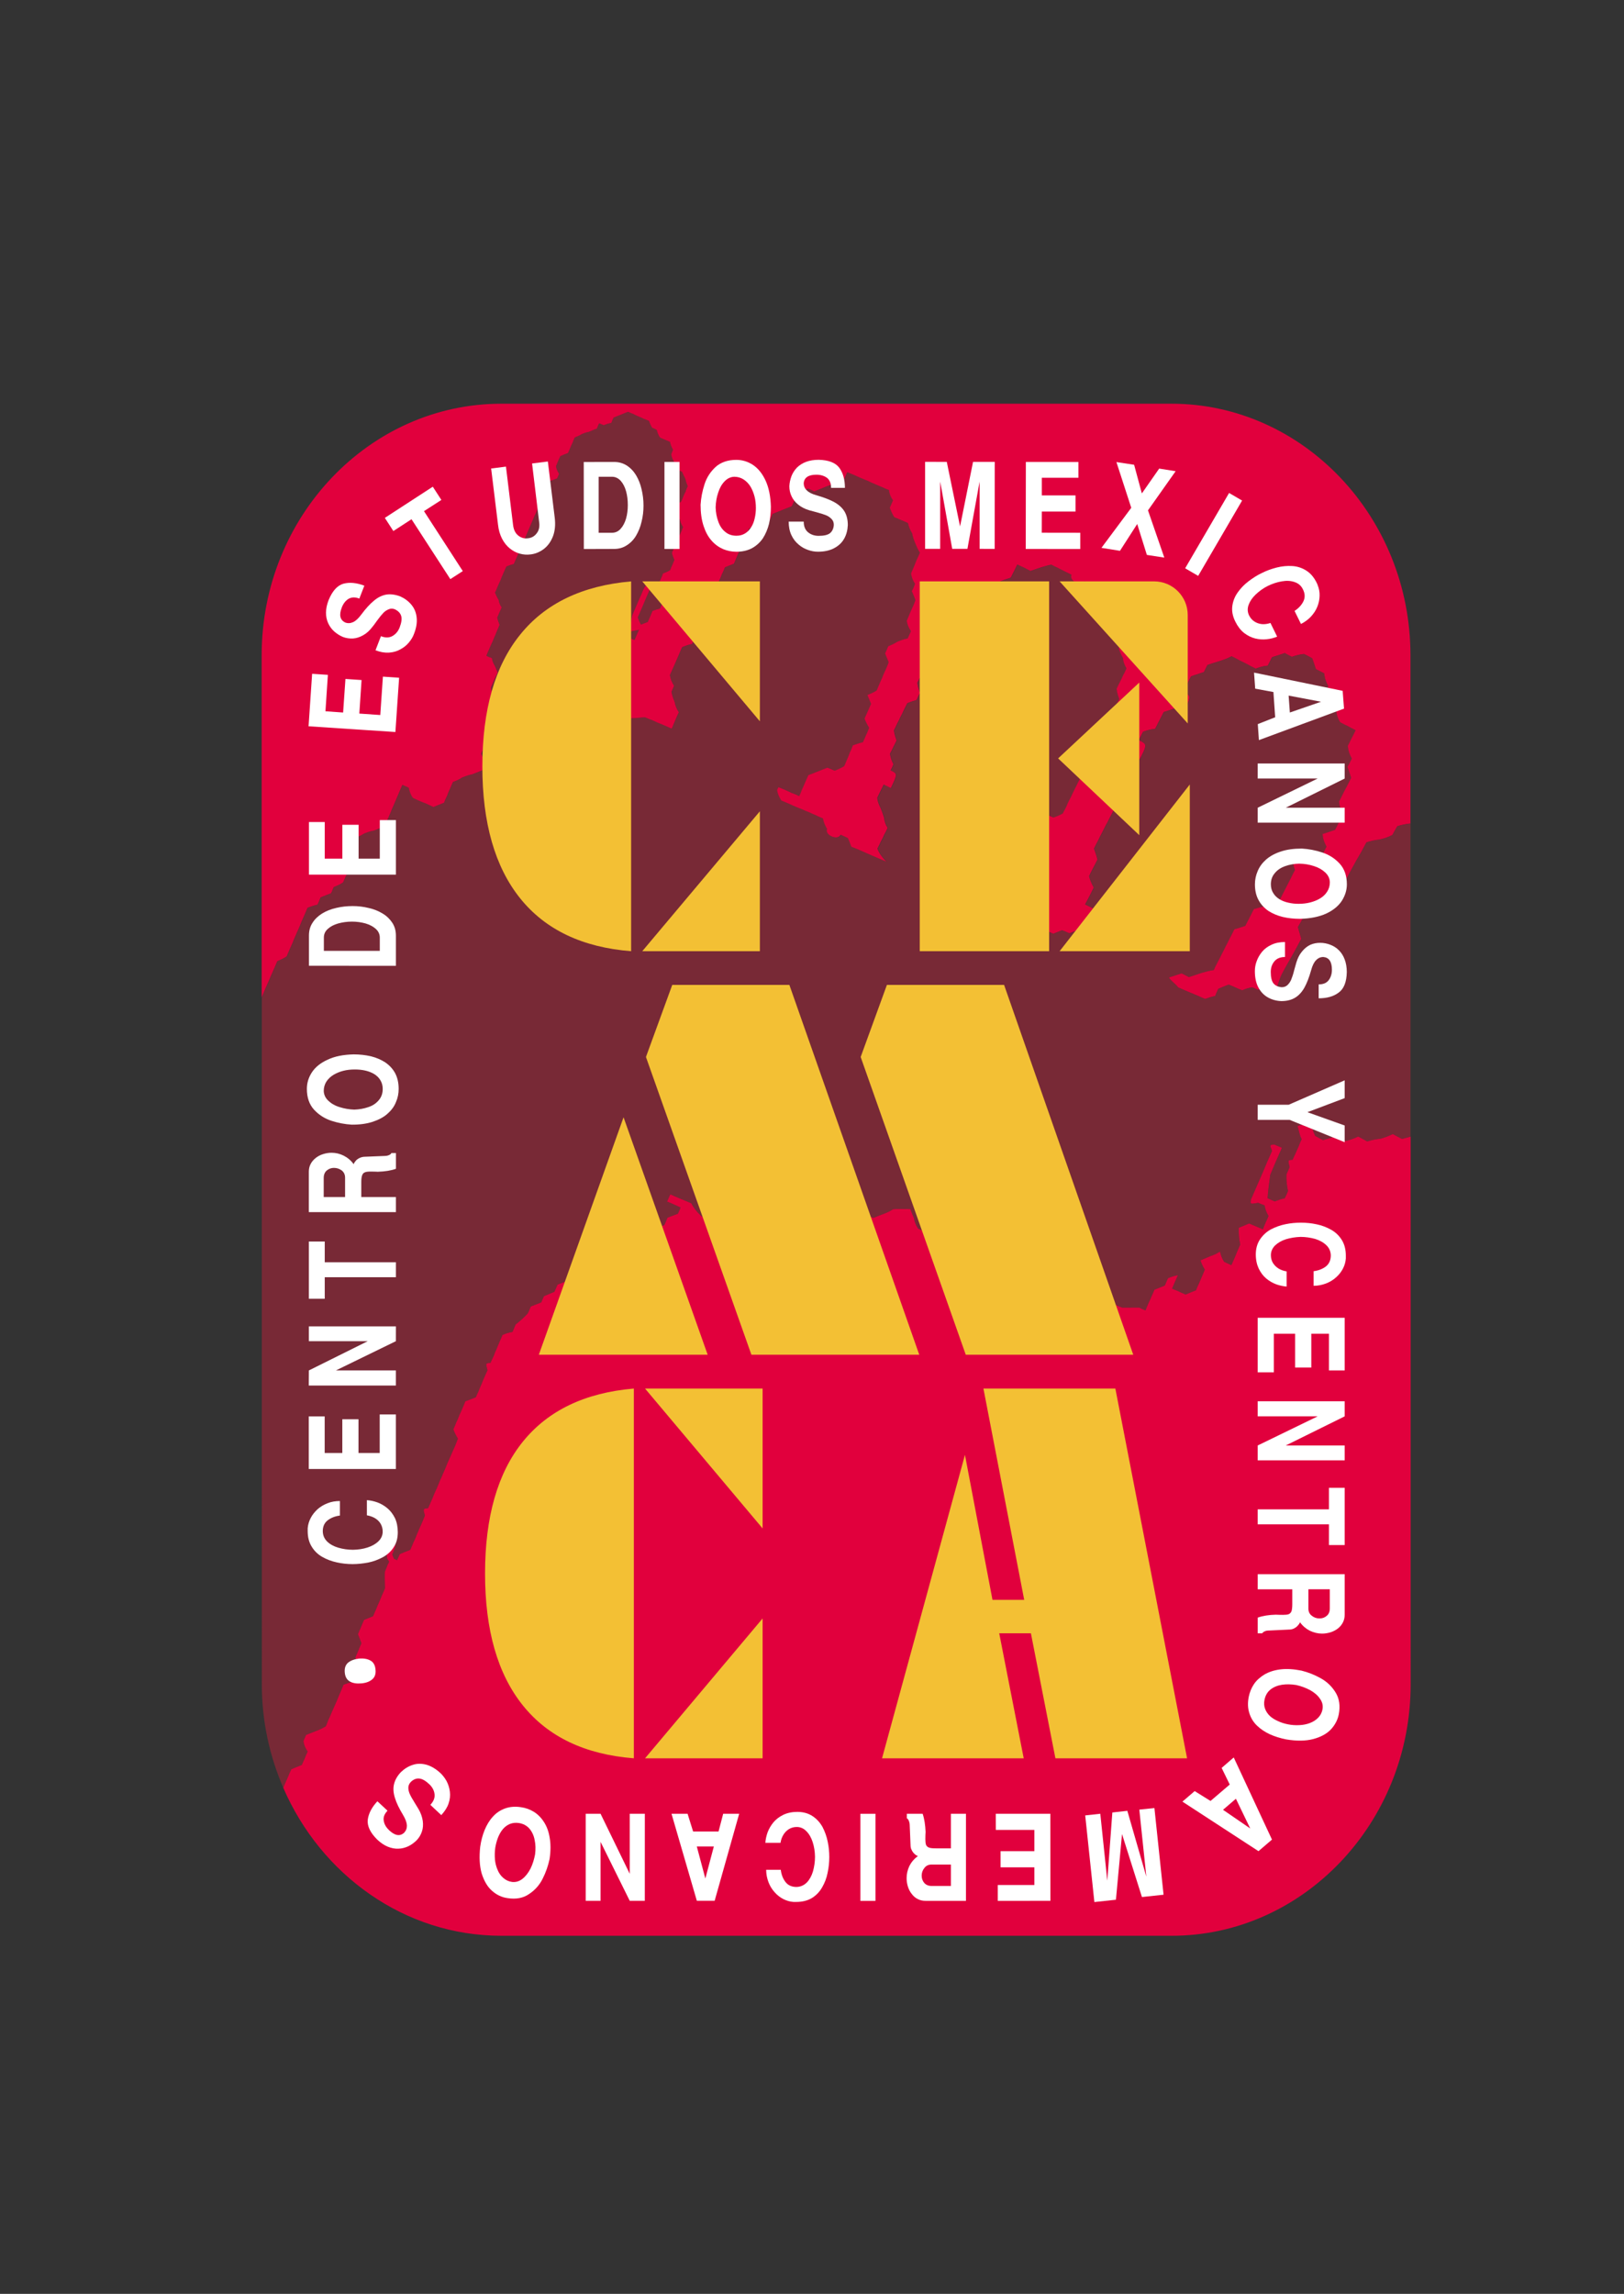 <?xml version="1.0" encoding="utf-8"?>
<!-- Generator: Adobe Illustrator 17.0.0, SVG Export Plug-In . SVG Version: 6.00 Build 0)  -->
<!DOCTYPE svg PUBLIC "-//W3C//DTD SVG 1.1//EN" "http://www.w3.org/Graphics/SVG/1.1/DTD/svg11.dtd">
<svg version="1.1" id="Layer_1" xmlns="http://www.w3.org/2000/svg" xmlns:xlink="http://www.w3.org/1999/xlink" x="0px" y="0px"
	 width="53.805px" height="75.99px" viewBox="0 0 53.805 75.99" enable-background="new 0 0 53.805 75.99" xml:space="preserve">
<rect x="0" y="0" width="53.805" height="75.99" fill="#333333" stroke="none"/>
<g>
	<path fill="#782936" d="M46.732,27.275v10.377c-0.106,0.03-0.2,0.056-0.283,0.078c-0.131-0.067-0.224-0.116-0.303-0.161
		c-0.154,0.074-0.285,0.118-0.411,0.154c-0.179,0.014-0.308,0.053-0.437,0.088c-0.132-0.072-0.21-0.116-0.298-0.162
		c-0.154,0.079-0.281,0.112-0.415,0.151c-0.125-0.065-0.211-0.113-0.294-0.162c-0.198,0.053-0.324,0.092-0.46,0.132
		c-0.077-0.049-0.171-0.09-0.256-0.14c-0.075-0.155-0.112-0.283-0.133-0.458c-0.195,0.054-0.323,0.091-0.453,0.131
		c0.036,0.098,0.068,0.318,0.137,0.434c-0.049,0.1-0.073,0.17-0.1,0.24c-0.051,0.102-0.075,0.172-0.106,0.237
		c-0.034,0.069-0.067,0.144-0.093,0.206c-0.16,0.009-0.16,0.009-0.099,0.244c-0.047,0.105-0.076,0.172-0.106,0.242
		c-0.005,0.194,0.01,0.365,0.052,0.548c-0.042,0.102-0.074,0.173-0.11,0.244c-0.127,0.02-0.229,0.068-0.329,0.101
		c-0.102-0.044-0.172-0.075-0.237-0.107c0.013-0.233,0.053-0.502,0.089-0.774c0.113-0.274,0.249-0.586,0.386-0.895
		c-0.108-0.044-0.176-0.079-0.251-0.105c-0.162,0.008-0.162,0.008-0.076,0.207c-0.108,0.24-0.215,0.481-0.3,0.692
		c-0.137,0.307-0.269,0.616-0.401,0.92c-0.026,0.157-0.026,0.157,0.241,0.11c0.068,0.03,0.139,0.058,0.212,0.084
		c0.022,0.133,0.057,0.232,0.13,0.35c-0.028,0.067-0.054,0.135-0.09,0.205c-0.039,0.1-0.075,0.17-0.098,0.238
		c-0.106-0.049-0.175-0.075-0.244-0.105c-0.07-0.026-0.136-0.057-0.211-0.09c-0.142,0.064-0.241,0.104-0.343,0.144
		c-0.002,0.199,0.003,0.363,0.048,0.553c-0.077,0.17-0.128,0.305-0.187,0.442c-0.045,0.101-0.073,0.171-0.107,0.243
		c-0.101-0.045-0.17-0.077-0.237-0.109c-0.075-0.11-0.108-0.212-0.139-0.343c-0.115,0.079-0.21,0.116-0.311,0.15
		c-0.147,0.066-0.241,0.101-0.339,0.142c0.034,0.099,0.074,0.193,0.145,0.307c-0.063,0.167-0.148,0.344-0.204,0.484
		c-0.032,0.063-0.06,0.132-0.088,0.202c-0.147,0.055-0.246,0.1-0.34,0.14c-0.108-0.044-0.176-0.075-0.244-0.109
		c-0.07-0.027-0.137-0.057-0.208-0.085c0.034-0.07,0.058-0.138,0.102-0.238c0.035-0.07,0.06-0.137,0.093-0.208
		c-0.134,0.022-0.233,0.06-0.331,0.102c-0.048,0.106-0.075,0.17-0.105,0.241c-0.148,0.061-0.248,0.099-0.345,0.138
		c-0.023,0.065-0.056,0.137-0.088,0.205c-0.045,0.104-0.073,0.174-0.108,0.24c-0.04,0.104-0.076,0.174-0.099,0.241
		c-0.069-0.028-0.144-0.06-0.204-0.093c-0.207,0.002-0.409-0.002-0.572-0.002c-0.07-0.025-0.139-0.054-0.204-0.085
		c-0.148,0.059-0.255,0.102-0.343,0.135c-0.149,0.061-0.254,0.096-0.35,0.14c-0.069-0.026-0.14-0.059-0.205-0.095
		c-0.108-0.038-0.176-0.069-0.24-0.099c0.024-0.066,0.053-0.135,0.098-0.245c-0.071-0.109-0.115-0.205-0.135-0.336
		c-0.119,0.068-0.208,0.109-0.312,0.149c-0.043,0.099-0.073,0.174-0.103,0.236c-0.1-0.04-0.173-0.071-0.24-0.101
		c-0.102-0.048-0.171-0.074-0.243-0.103c-0.097,0.041-0.198,0.074-0.292,0.114c-0.049,0.104-0.08,0.172-0.104,0.239
		c-0.102-0.043-0.175-0.071-0.246-0.1c-0.098-0.042-0.171-0.072-0.237-0.104c-0.067-0.031-0.141-0.055-0.211-0.087
		c-0.099-0.044-0.173-0.073-0.237-0.103c-0.078-0.117-0.115-0.218-0.141-0.347c-0.065-0.029-0.132-0.058-0.2-0.09
		c-0.106-0.046-0.18-0.076-0.243-0.102c0.029-0.072,0.055-0.135,0.095-0.208c-0.082-0.111-0.125-0.216-0.146-0.348
		c-0.116,0.076-0.217,0.117-0.314,0.154c-0.104-0.041-0.174-0.071-0.235-0.102c-0.106-0.048-0.175-0.072-0.246-0.101
		c-0.06-0.035-0.134-0.061-0.205-0.093c-0.071-0.114-0.111-0.212-0.134-0.345c-0.108-0.039-0.173-0.075-0.247-0.107
		c-0.036-0.096-0.078-0.192-0.091-0.329c0.025-0.066,0.051-0.135,0.077-0.199c0.033-0.074,0.06-0.142,0.112-0.247
		c-0.219-0.172-0.429-0.344-0.593-0.534c-0.175-0.074-0.343-0.151-0.486-0.205c-0.104,0.235-0.104,0.235,0.385,0.443
		c0.138,0.064,0.272,0.122,0.451,0.194c-0.052,0.107-0.078,0.172-0.107,0.242c-0.037,0.072-0.062,0.138-0.092,0.203
		c-0.148,0.061-0.244,0.098-0.337,0.138c-0.079-0.029-0.147-0.055-0.215-0.087c-0.106-0.038-0.171-0.069-0.239-0.101
		c-0.072-0.116-0.117-0.209-0.137-0.345c-0.045-0.1-0.084-0.203-0.121-0.301c-0.2-0.005-0.402-0.006-0.57,0.003
		c-0.115,0.071-0.212,0.12-0.309,0.152c-0.152,0.055-0.242,0.095-0.347,0.136c-0.104-0.042-0.169-0.073-0.241-0.106
		c-0.099,0.04-0.198,0.08-0.292,0.118c-0.108-0.046-0.176-0.076-0.245-0.104c-0.096-0.045-0.176-0.071-0.241-0.101
		c0.031-0.069,0.06-0.137,0.084-0.207c0.038-0.072,0.062-0.144,0.112-0.245c-0.116,0.077-0.221,0.116-0.316,0.153
		c-0.127,0.029-0.228,0.064-0.326,0.104c-0.05,0.104-0.069,0.176-0.101,0.236c-0.11-0.037-0.178-0.07-0.244-0.1
		c-0.077-0.032-0.139-0.057-0.207-0.085c-0.101-0.048-0.174-0.081-0.245-0.109c-0.104-0.048-0.172-0.072-0.237-0.104
		c-0.116,0.076-0.217,0.119-0.313,0.154c-0.028,0.063-0.059,0.14-0.087,0.207c-0.104-0.045-0.174-0.078-0.246-0.111
		c-0.099-0.04-0.171-0.068-0.243-0.1c-0.109,0.078-0.206,0.114-0.3,0.156c-0.217,0.025-0.424,0.016-0.59,0.032
		c-0.093,0.037-0.196,0.075-0.293,0.117c-0.104-0.045-0.174-0.075-0.243-0.113c-0.154,0.066-0.23,0.068-0.333,0.108
		c-0.108,0.073-0.21,0.114-0.303,0.154c-0.107-0.046-0.175-0.079-0.243-0.109c-0.147-0.136-0.254-0.269-0.339-0.43
		c-0.251-0.107-0.49-0.203-0.695-0.297c-0.045,0.105-0.078,0.166-0.106,0.243c0.142,0.054,0.274,0.117,0.445,0.194
		c-0.019,0.064-0.062,0.139-0.085,0.206c-0.153,0.057-0.248,0.094-0.348,0.131c-0.042,0.11-0.07,0.18-0.103,0.243
		c-0.092,0.037-0.192,0.079-0.287,0.118c-0.15,0.061-0.25,0.1-0.348,0.139c-0.149,0.057-0.252,0.097-0.346,0.134
		c-0.067-0.029-0.143-0.06-0.209-0.088c-0.1-0.044-0.173-0.072-0.234-0.103c-0.137,0.025-0.238,0.059-0.331,0.103
		c-0.005,0.201-0.013,0.404,0.032,0.585c-0.03,0.066-0.062,0.139-0.093,0.205c-0.144,0.058-0.246,0.096-0.34,0.135
		c-0.117,0.079-0.213,0.116-0.314,0.155c-0.03,0.068-0.057,0.138-0.088,0.203c-0.149,0.059-0.243,0.102-0.346,0.14
		c-0.149,0.061-0.245,0.1-0.344,0.137c-0.095,0.035-0.194,0.078-0.288,0.111c-0.045,0.108-0.078,0.179-0.107,0.24
		c-0.15,0.066-0.248,0.103-0.344,0.144c-0.032,0.066-0.059,0.136-0.09,0.206c-0.151,0.059-0.248,0.097-0.348,0.137
		c-0.042,0.107-0.071,0.175-0.101,0.231c-0.141,0.151-0.265,0.256-0.401,0.366c-0.044,0.105-0.071,0.169-0.102,0.243
		c-0.128,0.022-0.23,0.056-0.332,0.103c-0.049,0.102-0.073,0.175-0.104,0.241c-0.042,0.103-0.073,0.165-0.099,0.238
		c-0.035,0.066-0.063,0.14-0.085,0.206c-0.049,0.106-0.084,0.177-0.112,0.239c-0.163,0.012-0.163,0.012-0.097,0.243
		c-0.078,0.174-0.142,0.312-0.194,0.449c-0.045,0.101-0.075,0.17-0.098,0.234c-0.032,0.07-0.065,0.14-0.095,0.214
		c-0.145,0.059-0.246,0.096-0.347,0.133c-0.043,0.102-0.067,0.172-0.103,0.243c-0.027,0.064-0.057,0.134-0.093,0.206
		c-0.039,0.098-0.063,0.166-0.103,0.24c-0.036,0.102-0.071,0.17-0.1,0.239c0.036,0.102,0.082,0.198,0.149,0.311
		c-0.038,0.105-0.07,0.174-0.095,0.242c-0.076,0.172-0.134,0.305-0.197,0.447c-0.045,0.099-0.08,0.174-0.102,0.243
		c-0.038,0.096-0.077,0.172-0.104,0.238c-0.025,0.071-0.06,0.137-0.09,0.204c-0.044,0.108-0.071,0.171-0.099,0.24
		c-0.049,0.107-0.078,0.173-0.108,0.241c-0.029,0.076-0.051,0.139-0.088,0.207c-0.043,0.103-0.069,0.17-0.104,0.24
		c-0.168,0.015-0.168,0.015-0.104,0.244c-0.027,0.068-0.058,0.138-0.083,0.203c-0.045,0.105-0.076,0.174-0.107,0.24
		c-0.04,0.109-0.079,0.175-0.102,0.246c-0.03,0.068-0.053,0.132-0.092,0.206c-0.043,0.105-0.069,0.17-0.101,0.24
		c-0.15,0.059-0.244,0.095-0.346,0.14c-0.03,0.067-0.058,0.13-0.092,0.204c-0.034-0.017-0.068-0.034-0.099-0.048
		c-0.025-0.048-0.04-0.096-0.058-0.144c0.149-0.348,0.149-0.348-0.095-0.449c-0.04,0.186-0.066,0.336-0.09,0.491
		c0.009,0.083,0.024,0.133,0.081,0.196c-0.013,0.033-0.027,0.066-0.05,0.104c-0.04,0.102-0.065,0.167-0.095,0.241
		c-0.008,0.201,0.003,0.369,0.005,0.539c-0.038,0.101-0.071,0.168-0.101,0.236c-0.027,0.063-0.06,0.141-0.086,0.207
		c-0.047,0.103-0.077,0.173-0.102,0.242c-0.047,0.101-0.077,0.168-0.106,0.241c-0.1,0.038-0.199,0.078-0.296,0.118
		c-0.077,0.165-0.141,0.34-0.205,0.479c0.04,0.097,0.079,0.194,0.116,0.298c-0.045,0.097-0.071,0.169-0.102,0.243
		c-0.044,0.095-0.073,0.17-0.1,0.238c0.038,0.096,0.075,0.201,0.15,0.308c-0.043,0.104-0.078,0.174-0.103,0.241
		c-0.047,0.106-0.077,0.173-0.108,0.243c-0.128,0.024-0.227,0.062-0.329,0.1c-0.041,0.096-0.071,0.17-0.101,0.242
		c-0.047,0.103-0.073,0.169-0.102,0.242c-0.03,0.066-0.054,0.134-0.087,0.201c-0.049,0.106-0.074,0.17-0.109,0.245
		c-0.041,0.102-0.071,0.172-0.105,0.238c-0.026,0.074-0.051,0.133-0.084,0.209c-0.115,0.072-0.215,0.114-0.308,0.15
		c-0.145,0.06-0.25,0.099-0.344,0.136c-0.029,0.068-0.062,0.137-0.09,0.207c0.022,0.133,0.063,0.236,0.141,0.345
		c-0.049,0.102-0.077,0.172-0.104,0.242c-0.032,0.067-0.063,0.136-0.089,0.201c-0.153,0.059-0.256,0.101-0.348,0.144
		c-0.048,0.101-0.077,0.17-0.106,0.24c-0.03,0.066-0.06,0.13-0.088,0.2c-0.032,0.074-0.051,0.121-0.073,0.173
		c-0.453-1.047-0.711-2.204-0.711-3.424V33.047c0.043-0.102,0.087-0.201,0.133-0.317c0.028-0.065,0.062-0.137,0.093-0.207
		c0.059-0.137,0.13-0.303,0.208-0.478c0.029-0.071,0.059-0.141,0.088-0.205c0.048-0.019,0.098-0.041,0.145-0.063
		c0.056-0.026,0.106-0.055,0.163-0.093c0.06-0.14,0.116-0.274,0.195-0.446c0.024-0.067,0.055-0.14,0.102-0.244
		c0.026-0.066,0.057-0.133,0.102-0.234c0.029-0.071,0.06-0.137,0.085-0.21c0.061-0.135,0.137-0.307,0.209-0.479
		c0.104-0.038,0.201-0.074,0.329-0.103c0.034-0.072,0.062-0.139,0.103-0.24c0.105-0.039,0.201-0.083,0.346-0.137
		c0.036-0.07,0.057-0.137,0.088-0.205c0.102-0.041,0.201-0.079,0.311-0.153c0.025-0.067,0.061-0.142,0.108-0.242
		c0.029-0.066,0.057-0.142,0.086-0.208c-0.043-0.095-0.082-0.194-0.101-0.326c0.027-0.066,0.064-0.14,0.101-0.241
		c0.027-0.074,0.063-0.139,0.09-0.21c0.028-0.069,0.058-0.135,0.101-0.239c0.095-0.04,0.195-0.077,0.31-0.153
		c0.101-0.038,0.196-0.078,0.333-0.1c0.098-0.04,0.198-0.081,0.346-0.14c0.058-0.133,0.117-0.273,0.195-0.447
		c0.024-0.062,0.051-0.133,0.099-0.236c0.088-0.207,0.189-0.445,0.294-0.687c0.068,0.03,0.139,0.057,0.21,0.091
		c0.027,0.127,0.06,0.232,0.137,0.338c0.069,0.033,0.134,0.066,0.239,0.11c0.069,0.026,0.136,0.057,0.21,0.083
		c0.068,0.031,0.135,0.065,0.232,0.109c0.102-0.04,0.204-0.085,0.352-0.14c0.028-0.07,0.056-0.139,0.108-0.24
		c0.021-0.072,0.052-0.137,0.085-0.208c0.03-0.069,0.059-0.135,0.106-0.244c0.102-0.032,0.192-0.071,0.307-0.148
		c0.102-0.036,0.195-0.076,0.334-0.105c0.09-0.035,0.194-0.074,0.338-0.134c0.036-0.066,0.06-0.134,0.11-0.248
		c-0.068-0.109-0.119-0.206-0.154-0.3c0.026-0.066,0.058-0.14,0.105-0.241c0.029-0.074,0.055-0.137,0.1-0.236
		c0.094-0.043,0.194-0.083,0.329-0.104c0.023-0.074,0.058-0.137,0.101-0.246c0.099-0.033,0.195-0.075,0.312-0.149
		c0.031-0.07,0.06-0.137,0.088-0.205c0.021-0.043,0.034-0.083,0.052-0.128c-0.014-0.045-0.028-0.097-0.049-0.139
		c-0.061-0.073-0.092-0.156-0.108-0.25c-0.075-0.035-0.121-0.057-0.178-0.081c-0.011-0.004-0.027-0.013-0.037-0.022
		c-0.04-0.006-0.08-0.03-0.115-0.043c-0.075-0.035-0.124-0.055-0.18-0.077c-0.057-0.087-0.085-0.161-0.099-0.257
		c0.013-0.045,0.039-0.099,0.063-0.156c0.019-0.049,0.041-0.102,0.075-0.174c0.023-0.053,0.049-0.108,0.086-0.186
		c-0.032-0.068-0.058-0.142-0.095-0.22c-0.049-0.081-0.086-0.16-0.095-0.255c-0.091-0.033-0.138-0.049-0.184-0.075
		c0.019-0.05,0.043-0.104,0.075-0.181c0.021-0.051,0.043-0.103,0.066-0.155c0.026-0.048,0.044-0.102,0.078-0.172
		c0.019-0.057,0.045-0.105,0.078-0.188c0.04-0.1,0.083-0.2,0.139-0.33c-0.026-0.071-0.061-0.146-0.078-0.243
		c0.022-0.053,0.049-0.104,0.064-0.153c0.027-0.053,0.048-0.105,0.081-0.182c-0.057-0.083-0.083-0.152-0.103-0.255
		c-0.058-0.085-0.085-0.161-0.118-0.233c0.023-0.053,0.051-0.098,0.079-0.177c0.022-0.049,0.043-0.098,0.075-0.174
		c0.032-0.059,0.049-0.106,0.065-0.158c0.027-0.05,0.044-0.102,0.076-0.177c0.023-0.048,0.048-0.111,0.082-0.18
		c0.076-0.031,0.15-0.062,0.244-0.079c0.069-0.155,0.145-0.334,0.225-0.512c0.064-0.149,0.14-0.33,0.216-0.51
		c0.046-0.104,0.101-0.229,0.152-0.357c0.024-0.052,0.046-0.105,0.069-0.16c0.019-0.045,0.039-0.095,0.081-0.172
		c0.017-0.054,0.041-0.107,0.072-0.183c0.022-0.052,0.045-0.101,0.069-0.153c0.021-0.047,0.048-0.102,0.074-0.175
		c0.023-0.054,0.047-0.106,0.082-0.184c0.021-0.049,0.041-0.097,0.064-0.151c0.021-0.055,0.04-0.102,0.078-0.187
		c0.072-0.021,0.142-0.053,0.252-0.095c0.021-0.049,0.05-0.102,0.068-0.153c-0.056-0.08-0.087-0.156-0.102-0.252
		c0.046-0.11,0.081-0.21,0.144-0.334c0.067-0.033,0.144-0.059,0.252-0.101c0.029-0.057,0.05-0.105,0.081-0.187
		c0.023-0.046,0.04-0.097,0.069-0.149c0.019-0.054,0.036-0.1,0.073-0.179c0.069-0.032,0.151-0.057,0.233-0.113
		c0.072-0.031,0.143-0.057,0.239-0.074c0.077-0.033,0.149-0.068,0.262-0.107c0.021-0.044,0.037-0.101,0.077-0.177
		c0.049,0.02,0.1,0.043,0.152,0.064c0.073-0.031,0.14-0.055,0.252-0.075c0.017-0.048,0.036-0.1,0.072-0.177
		c0.076-0.032,0.147-0.059,0.259-0.104c0.067-0.031,0.145-0.055,0.218-0.088c0.055,0.02,0.101,0.047,0.18,0.075
		c0.047,0.024,0.098,0.05,0.181,0.083c0.048,0.024,0.103,0.039,0.145,0.067c0.056,0.016,0.107,0.042,0.189,0.075
		c0.032,0.073,0.049,0.146,0.108,0.231c0.052,0.019,0.107,0.041,0.149,0.067c0.027,0.096,0.053,0.17,0.11,0.255
		c0.048,0.023,0.099,0.047,0.177,0.079c0.056,0.02,0.102,0.039,0.157,0.067c0.014,0.092,0.049,0.171,0.096,0.256
		c-0.017,0.05-0.041,0.103-0.06,0.153c0.019,0.096,0.047,0.17,0.099,0.257c-0.034,0.077-0.055,0.129-0.073,0.182
		c0.044,0.017,0.102,0.043,0.154,0.06c0.045,0.025,0.102,0.049,0.18,0.079c0.032,0.072,0.062,0.147,0.11,0.233
		c0.017,0.096,0.047,0.169,0.078,0.245c-0.038,0.078-0.059,0.126-0.071,0.181c-0.032,0.048-0.051,0.1-0.073,0.15
		c-0.029,0.075-0.05,0.129-0.075,0.179c-0.088,0.055-0.154,0.081-0.229,0.111c-0.007,0.154,0.005,0.274,0.012,0.398
		c0.046,0.028,0.103,0.048,0.176,0.082c0.021,0.101,0.052,0.173,0.104,0.253c-0.023,0.058-0.042,0.099-0.062,0.151
		c-0.036,0.081-0.058,0.135-0.081,0.181c-0.032,0.076-0.057,0.131-0.074,0.18c-0.024,0.049-0.049,0.104-0.073,0.156
		c-0.036,0.081-0.053,0.127-0.081,0.179c0.022,0.098,0.053,0.171,0.083,0.24c-0.025,0.061-0.045,0.108-0.068,0.162
		c-0.038,0.074-0.053,0.126-0.072,0.175c-0.088,0.054-0.156,0.08-0.241,0.113c-0.012,0.052-0.035,0.102-0.057,0.15
		c-0.04,0.081-0.058,0.131-0.081,0.179c-0.034,0.083-0.054,0.135-0.074,0.182c0.036,0.073,0.056,0.148,0.089,0.222
		c0.05,0.019,0.099,0.044,0.182,0.078c-0.038,0.077-0.062,0.127-0.076,0.175c-0.038,0.083-0.062,0.131-0.085,0.179
		c-0.097,0.017-0.167,0.048-0.239,0.071c-0.038,0.082-0.06,0.134-0.077,0.184c-0.036,0.078-0.062,0.131-0.081,0.184
		c-0.072,0.032-0.15,0.054-0.225,0.089c-0.049-0.089-0.078-0.164-0.106-0.238c0.097-0.227,0.202-0.458,0.295-0.687
		c0.049-0.103,0.091-0.208,0.141-0.332c-0.176-0.083-0.176-0.083-0.32,0.254c-0.107,0.233-0.197,0.46-0.3,0.691
		c-0.046,0.165-0.057,0.317-0.073,0.474c0.005,0.029-0.003,0.05-0.002,0.072c0.097-0.022,0.197-0.036,0.297-0.059
		c-0.041,0.079-0.058,0.129-0.08,0.179c-0.021,0.057-0.049,0.105-0.062,0.156c-0.082-0.033-0.13-0.053-0.184-0.08
		c-0.153,0.365-0.153,0.365,0.027,0.435c-0.028,0.054-0.043,0.105-0.063,0.155c-0.031,0.076-0.058,0.131-0.078,0.181
		c-0.035,0.076-0.049,0.127-0.076,0.174c0.029,0.073,0.055,0.149,0.088,0.223c-0.037,0.083-0.056,0.129-0.083,0.181
		c-0.075,0.054-0.154,0.08-0.228,0.116c-0.104,0.018-0.176,0.044-0.248,0.078c-0.034,0.072-0.052,0.12-0.073,0.172
		c-0.127,0.009-0.127,0.009-0.08,0.18c-0.018,0.047-0.046,0.104-0.067,0.152c-0.03,0.079-0.056,0.131-0.078,0.181
		c-0.03,0.073-0.047,0.127-0.073,0.179c-0.019,0.05-0.097,0.274-0.123,0.323c0.103-0.042,0.2-0.078,0.348-0.137
		c0.071,0.029,0.139,0.055,0.207,0.092c0.099-0.049,0.192-0.079,0.335-0.105c0.06,0.028,0.13,0.061,0.239,0.103
		c0.166-0.007,0.331-0.021,0.548-0.042c0.069,0.024,0.134,0.059,0.243,0.096c0.071,0.033,0.137,0.063,0.206,0.093
		c0.073,0.025,0.143,0.059,0.245,0.101c0.028,0.013,0.117,0.05,0.2,0.09c0.014-0.031,0.096-0.236,0.144-0.343
		c0.027-0.063,0.062-0.139,0.092-0.203c-0.077-0.115-0.117-0.219-0.142-0.349c-0.041-0.099-0.076-0.194-0.101-0.327
		c0.03-0.075,0.062-0.136,0.087-0.201c-0.078-0.113-0.112-0.212-0.139-0.353c0.091-0.201,0.198-0.447,0.302-0.685
		c0.027-0.071,0.056-0.138,0.105-0.243c0.094-0.034,0.189-0.074,0.332-0.105c0.024-0.063,0.051-0.135,0.104-0.238
		c0.016-0.065,0.053-0.137,0.104-0.242c0.016-0.063,0.051-0.133,0.079-0.202c0.032-0.071,0.057-0.138,0.102-0.239
		c0.034-0.073,0.06-0.137,0.109-0.244c0.011-0.013,0.011-0.028,0.016-0.044c0.026-0.056,0.049-0.109,0.074-0.163
		c0.056-0.135,0.129-0.305,0.207-0.482c0.027-0.068,0.057-0.137,0.082-0.203c0.037-0.07,0.062-0.137,0.105-0.246
		c0.031-0.066,0.067-0.139,0.105-0.236c0.098-0.04,0.2-0.078,0.296-0.118c0.032-0.068,0.058-0.135,0.1-0.238
		c0.035-0.074,0.063-0.14,0.11-0.242c0.024-0.072,0.062-0.142,0.085-0.21c0.033-0.071,0.064-0.135,0.102-0.238
		c0.033-0.072,0.064-0.139,0.106-0.237c0.095-0.04,0.196-0.081,0.326-0.109c0.101-0.035,0.202-0.075,0.346-0.131
		c0.028-0.068,0.066-0.14,0.106-0.245c0.099-0.037,0.193-0.074,0.294-0.117c0.101-0.04,0.201-0.081,0.343-0.135
		c0.03-0.071,0.064-0.142,0.114-0.241c0.027-0.071,0.053-0.137,0.084-0.205c0.099-0.039,0.195-0.081,0.344-0.139
		c0.067,0.03,0.132,0.058,0.204,0.094c0.102-0.045,0.195-0.081,0.342-0.14c0.107-0.049,0.202-0.077,0.331-0.108
		c0.1-0.038,0.196-0.071,0.313-0.15c0.026-0.066,0.063-0.138,0.102-0.239c0.067,0.029,0.141,0.055,0.244,0.101
		c0.062,0.032,0.133,0.06,0.243,0.107c0.062,0.028,0.134,0.054,0.205,0.083c0.069,0.035,0.132,0.066,0.241,0.109
		c0.067,0.032,0.133,0.056,0.24,0.102c0.064,0.03,0.133,0.066,0.21,0.085c0.016,0.136,0.058,0.238,0.134,0.345
		c-0.047,0.112-0.08,0.183-0.105,0.247c0.038,0.1,0.075,0.196,0.148,0.312c0.069,0.028,0.145,0.056,0.209,0.087
		c0.078,0.028,0.14,0.061,0.245,0.105c0.032,0.129,0.066,0.229,0.14,0.342c0.021,0.133,0.064,0.234,0.102,0.33
		c0.043,0.098,0.077,0.198,0.154,0.31c-0.047,0.106-0.08,0.174-0.109,0.239c-0.042,0.106-0.069,0.173-0.099,0.243
		c-0.031,0.068-0.059,0.139-0.088,0.205c0.019,0.135,0.06,0.231,0.132,0.347c-0.038,0.102-0.062,0.17-0.107,0.239
		c0.047,0.104,0.085,0.197,0.121,0.298c-0.036,0.104-0.065,0.17-0.098,0.241c-0.046,0.101-0.078,0.168-0.104,0.239
		c-0.028,0.07-0.059,0.139-0.086,0.205c0.022,0.135,0.062,0.227,0.139,0.344c-0.045,0.1-0.076,0.171-0.108,0.24
		c-0.136,0.025-0.232,0.066-0.334,0.105c-0.112,0.072-0.207,0.111-0.309,0.155c-0.041,0.101-0.071,0.172-0.104,0.238
		c0.038,0.098,0.08,0.194,0.119,0.292c-0.038,0.105-0.069,0.175-0.099,0.242c-0.046,0.101-0.077,0.168-0.105,0.236
		c0,0,0.003,0.004,0,0.007c-0.028,0.064-0.06,0.132-0.092,0.207c-0.044,0.102-0.069,0.171-0.102,0.242
		c-0.106,0.068-0.214,0.113-0.307,0.151c0.045,0.095,0.077,0.196,0.12,0.294c-0.075,0.169-0.15,0.348-0.215,0.486
		c0.036,0.093,0.08,0.192,0.154,0.305c-0.044,0.1-0.067,0.175-0.104,0.244c-0.04,0.103-0.073,0.166-0.101,0.234
		c-0.125,0.028-0.228,0.068-0.334,0.104c-0.042,0.103-0.067,0.175-0.101,0.238c-0.04,0.111-0.068,0.177-0.099,0.246
		c-0.03,0.066-0.053,0.136-0.091,0.208c-0.115,0.068-0.214,0.109-0.307,0.148c-0.104-0.045-0.176-0.071-0.24-0.102
		c-0.148,0.057-0.246,0.096-0.344,0.135c-0.108,0.043-0.201,0.083-0.291,0.114c-0.08,0.179-0.152,0.349-0.213,0.482
		c-0.027,0.074-0.058,0.144-0.087,0.212c-0.101-0.049-0.172-0.079-0.247-0.103c-0.097-0.052-0.371-0.17-0.444-0.192
		c-0.02,0.033-0.027,0.063-0.045,0.1c0.023,0.131,0.068,0.227,0.139,0.342c0.076,0.031,0.142,0.059,0.245,0.104
		c0.132,0.063,0.27,0.122,0.449,0.191c0.069,0.033,0.139,0.059,0.246,0.104c0.067,0.034,0.135,0.06,0.206,0.091
		c0.06,0.035,0.13,0.059,0.235,0.108c0.025,0.13,0.067,0.229,0.136,0.345c-0.087,0.206,0.359,0.399,0.452,0.192
		c0.069,0.028,0.135,0.065,0.239,0.111c0.043,0.092,0.08,0.189,0.112,0.286c0.074,0.032,0.149,0.058,0.248,0.099
		c0.072,0.036,0.826,0.365,0.937,0.404c-0.067-0.033-0.295-0.316-0.315-0.449c0.04-0.072,0.072-0.135,0.117-0.238
		c0.037-0.067,0.071-0.128,0.097-0.199c0.044-0.073,0.071-0.137,0.122-0.239c-0.075-0.116-0.102-0.21-0.122-0.352
		c-0.033-0.1-0.065-0.198-0.106-0.297c-0.062-0.119-0.104-0.22-0.117-0.35c0.034-0.066,0.068-0.134,0.112-0.232
		c0.034-0.072,0.073-0.139,0.101-0.207c0.074,0.033,0.136,0.068,0.236,0.118c0.227-0.474,0.227-0.474-0.005-0.588
		c0.033-0.064,0.067-0.135,0.092-0.202c-0.06-0.118-0.092-0.214-0.115-0.351c0.038-0.062,0.07-0.134,0.121-0.239
		c0.037-0.063,0.064-0.132,0.099-0.2c-0.036-0.098-0.071-0.199-0.09-0.332c0.034-0.067,0.07-0.133,0.114-0.236
		c0.039-0.065,0.067-0.132,0.098-0.198c0.039-0.07,0.069-0.13,0.117-0.238c0.023-0.036,0.039-0.081,0.061-0.122
		c0.019-0.035,0.04-0.074,0.056-0.109c0.102-0.039,0.2-0.074,0.305-0.105c0.028-0.068,0.06-0.137,0.115-0.233
		c-0.038-0.103-0.071-0.204-0.092-0.336c0.038-0.071,0.071-0.131,0.103-0.208c0.04-0.061,0.071-0.13,0.112-0.229
		c0.11-0.036,0.204-0.067,0.324-0.139c0.025-0.066,0.066-0.136,0.097-0.197c0.034-0.071,0.067-0.137,0.115-0.233
		c0.04-0.067,0.068-0.144,0.113-0.238c0.039-0.072,0.071-0.138,0.102-0.205c0.035-0.065,0.062-0.124,0.115-0.231
		c0.027-0.234,0.08-0.505,0.13-0.77c0.036-0.071,0.066-0.136,0.118-0.236c0.1-0.038,0.2-0.07,0.3-0.105
		c0.07,0.035,0.132,0.07,0.237,0.118c0.094-0.035,0.199-0.07,0.347-0.118c0.042-0.07,0.07-0.136,0.12-0.231
		c0.026-0.075,0.066-0.14,0.094-0.207c0.108-0.04,0.202-0.069,0.324-0.133c0.099-0.04,0.198-0.073,0.346-0.12
		c0.036-0.071,0.069-0.134,0.104-0.206c0.029-0.061,0.067-0.128,0.114-0.231c0.063,0.037,0.136,0.063,0.235,0.111
		c0.069,0.037,0.133,0.07,0.2,0.106c0.099-0.036,0.201-0.071,0.348-0.121c0.103-0.028,0.21-0.068,0.342-0.089
		c0.067,0.037,0.136,0.069,0.204,0.1c0.062,0.035,0.133,0.068,0.23,0.118c0.071,0.032,0.134,0.065,0.235,0.117
		c-0.099,0.197,0.337,0.419,0.439,0.212c0.068,0.037,0.134,0.065,0.234,0.118c0.069,0.032,0.132,0.07,0.204,0.105
		c0.067,0.028,0.136,0.063,0.232,0.109c0.069,0.033,0.134,0.068,0.237,0.115c0.069,0.038,0.137,0.073,0.204,0.101
		c0.039,0.096,0.068,0.202,0.135,0.316c-0.041,0.103-0.083,0.177-0.114,0.24c0.019,0.133,0.05,0.236,0.121,0.354
		c0.032,0.098,0.064,0.196,0.097,0.301c-0.043,0.096-0.078,0.162-0.107,0.233c-0.052,0.099-0.082,0.166-0.122,0.236
		c0.037,0.095,0.07,0.201,0.141,0.312c0.012,0.139,0.052,0.234,0.117,0.347c-0.046,0.111-0.081,0.177-0.116,0.237
		c-0.027,0.071-0.067,0.14-0.095,0.203c-0.055,0.104-0.081,0.168-0.116,0.236c0.014,0.135,0.05,0.234,0.088,0.338
		c-0.032,0.064-0.074,0.138-0.102,0.201c0.016,0.132,0.051,0.231,0.12,0.349c-0.117,0.234-0.232,0.471-0.333,0.674
		c-0.049,0.101-0.079,0.168-0.113,0.234c-0.136,0.016-0.241,0.052-0.335,0.085c-0.053,0.101-0.088,0.162-0.115,0.233
		c-0.086,0.171-0.151,0.301-0.213,0.435c-0.055,0.107-0.086,0.17-0.126,0.239c-0.051,0.106-0.073,0.169-0.11,0.241
		c-0.034,0.063-0.069,0.13-0.095,0.189c-0.056,0.105-0.088,0.177-0.12,0.241c-0.047,0.102-0.08,0.168-0.117,0.238
		c-0.034,0.064-0.066,0.128-0.092,0.203c-0.048,0.095-0.086,0.163-0.121,0.23c-0.118,0.07-0.213,0.103-0.312,0.134
		c-0.104-0.049-0.17-0.077-0.239-0.111c-0.104-0.052-0.176-0.081-0.237-0.118c-0.106,0.033-0.2,0.067-0.305,0.102
		c-0.045,0.103-0.079,0.168-0.114,0.238c-0.147,0.045-0.246,0.076-0.35,0.113c-0.032,0.072-0.073,0.14-0.104,0.206
		c-0.045,0.097-0.079,0.168-0.112,0.231c-0.046,0.104-0.085,0.17-0.114,0.24c-0.032,0.068-0.066,0.131-0.104,0.198
		c-0.044,0.101-0.08,0.17-0.115,0.236c-0.083,0.168-0.142,0.303-0.216,0.439c-0.147,0.043-0.246,0.08-0.343,0.113
		c-0.123,0.072-0.223,0.105-0.324,0.142c-0.029,0.061-0.062,0.128-0.095,0.196c-0.154,0.059-0.398,0.212-0.42,0.249
		c0.071,0.03,0.091,0.04,0.198,0.087c0.019,0.132,0.06,0.227,0.135,0.345c0.1-0.046,0.195-0.081,0.311-0.159
		c0.067,0.031,0.14,0.061,0.242,0.107c0.069,0.03,0.133,0.061,0.235,0.104c0.106-0.041,0.202-0.076,0.297-0.113
		c0.075,0.028,0.143,0.052,0.246,0.103c0.064,0.028,0.135,0.059,0.239,0.104c0.067,0.029,0.135,0.059,0.202,0.088
		c0.039,0.096,0.082,0.196,0.155,0.307c0.203,0.094,0.451,0.192,0.691,0.297c0.067,0.036,0.131,0.061,0.242,0.107
		c0.097-0.04,0.192-0.079,0.288-0.116c0.075,0.026,0.147,0.059,0.244,0.102c0.107-0.041,0.202-0.076,0.35-0.139
		c0.133,0.059,0.274,0.115,0.442,0.196c0.069,0.028,0.139,0.055,0.239,0.105c0.072,0.026,0.146,0.052,0.211,0.083
		c0.023-0.039,0.063-0.085,0.092-0.142c-0.078-0.142-0.12-0.257-0.14-0.413c-0.077-0.142-0.117-0.265-0.16-0.381
		c-0.073-0.044-0.158-0.081-0.232-0.127c-0.124-0.056-0.202-0.102-0.283-0.139c0.045-0.081,0.088-0.157,0.149-0.279
		c0.037-0.081,0.082-0.156,0.139-0.279c-0.08-0.139-0.121-0.257-0.154-0.376c0.038-0.083,0.074-0.16,0.139-0.28
		c0.043-0.08,0.081-0.159,0.14-0.274c-0.036-0.125-0.074-0.244-0.117-0.36c0.039-0.081,0.077-0.158,0.143-0.28
		c0.034-0.081,0.083-0.159,0.139-0.277c0.038-0.078,0.081-0.157,0.121-0.238c0.05-0.081,0.082-0.161,0.146-0.281
		c0.041-0.079,0.082-0.155,0.145-0.277c0.036-0.078,0.082-0.157,0.117-0.234c0.043-0.082,0.082-0.163,0.143-0.281
		c0.038-0.081,0.076-0.157,0.141-0.277c-0.08-0.144-0.117-0.257-0.156-0.375c0.078-0.162,0.184-0.362,0.284-0.559
		c0.081,0.041,0.16,0.081,0.281,0.144c0.264-0.518,0.264-0.518-0.015-0.659c0.035-0.079,0.08-0.161,0.137-0.279
		c0.121-0.044,0.242-0.079,0.401-0.096c0.038-0.077,0.079-0.157,0.139-0.275c0.042-0.081,0.08-0.159,0.146-0.282
		c0.119-0.037,0.237-0.071,0.356-0.118c0.082,0.045,0.163,0.088,0.281,0.147c0.282-0.556,0.282-0.556,0.008-0.7
		c0.037-0.079,0.077-0.158,0.122-0.234c0.035-0.08,0.083-0.162,0.135-0.275c0.127-0.048,0.252-0.081,0.428-0.144
		c0.038-0.076,0.075-0.15,0.118-0.233c0.116-0.042,0.241-0.081,0.423-0.136c0.119-0.041,0.236-0.076,0.375-0.154
		c0.082,0.038,0.164,0.08,0.279,0.144c0.087,0.041,0.163,0.08,0.282,0.141c0.07,0.046,0.157,0.079,0.238,0.124
		c0.117-0.041,0.238-0.085,0.401-0.098c0.04-0.08,0.082-0.159,0.139-0.278c0.123-0.038,0.246-0.077,0.427-0.139
		c0.071,0.045,0.15,0.082,0.233,0.125c0.113-0.04,0.238-0.078,0.399-0.094c0.083,0.037,0.161,0.079,0.274,0.144
		c0.042,0.12,0.084,0.236,0.122,0.358c0.082,0.039,0.16,0.083,0.276,0.14c0.012,0.165,0.056,0.281,0.132,0.423
		c-0.059,0.122-0.099,0.198-0.139,0.279c0.04,0.116,0.083,0.236,0.121,0.358c0.071,0.039,0.156,0.074,0.278,0.14
		c0.014,0.165,0.052,0.288,0.135,0.421c0.08,0.041,0.155,0.085,0.237,0.118c0.075,0.041,0.157,0.087,0.274,0.146
		c-0.057,0.113-0.1,0.201-0.142,0.279c-0.036,0.078-0.077,0.16-0.118,0.238c0.019,0.161,0.054,0.281,0.134,0.421
		c-0.058,0.114-0.097,0.199-0.144,0.274c0.045,0.121,0.084,0.245,0.121,0.363c-0.06,0.121-0.101,0.197-0.139,0.279
		c-0.068,0.116-0.108,0.197-0.144,0.275c-0.038,0.079-0.083,0.16-0.118,0.236c0.017,0.16,0.059,0.283,0.131,0.419
		c-0.06,0.117-0.103,0.2-0.144,0.279c-0.04,0.086-0.078,0.164-0.119,0.235c-0.18,0.064-0.298,0.101-0.414,0.139
		c0.012,0.163,0.054,0.276,0.13,0.418c-0.039,0.083-0.083,0.161-0.121,0.238c-0.059,0.122-0.102,0.197-0.138,0.282
		c-0.118-0.066-0.202-0.103-0.277-0.144c-0.142,0.076-0.263,0.115-0.386,0.158c-0.204-0.004-0.204-0.004-0.125,0.241
		c-0.056,0.113-0.101,0.19-0.139,0.275c-0.097,0.192-0.18,0.351-0.263,0.512c-0.056,0.116-0.1,0.201-0.139,0.276
		c-0.178,0.054-0.301,0.095-0.427,0.139c-0.156,0.02-0.274,0.057-0.392,0.092c-0.062,0.119-0.103,0.201-0.144,0.281
		c-0.058,0.116-0.103,0.197-0.142,0.275c-0.115,0.04-0.244,0.078-0.363,0.113c-0.057,0.116-0.097,0.201-0.143,0.282
		c-0.057,0.118-0.096,0.194-0.144,0.281c-0.037,0.077-0.074,0.158-0.118,0.234c-0.055,0.12-0.103,0.2-0.142,0.279
		c-0.065,0.118-0.099,0.195-0.134,0.275c-0.163,0.022-0.283,0.061-0.406,0.096c-0.182,0.058-0.293,0.098-0.421,0.138
		c-0.073-0.042-0.16-0.088-0.238-0.125c-0.179,0.059-0.297,0.096-0.419,0.137c0.042,0.097,0.226,0.217,0.304,0.328
		c0.071,0.029,0.137,0.061,0.206,0.092c0.139,0.057,0.312,0.133,0.484,0.202c0.07,0.035,0.145,0.066,0.206,0.09
		c0.102-0.035,0.201-0.076,0.332-0.098c0.024-0.068,0.055-0.135,0.101-0.238c0.097-0.043,0.196-0.083,0.346-0.14
		c0.069,0.026,0.135,0.055,0.206,0.088c0.067,0.028,0.138,0.063,0.241,0.102c0.095-0.039,0.195-0.081,0.331-0.1
		c0.07,0.026,0.139,0.059,0.205,0.085c0.1-0.033,0.202-0.078,0.35-0.135c0.066,0.031,0.129,0.06,0.236,0.104
		c0.089-0.165,0.095-0.309,0.208-0.521c0.093-0.173,0.185-0.341,0.307-0.55c0.047-0.083,0.095-0.171,0.163-0.292
		c0.045-0.083,0.088-0.167,0.158-0.297c-0.037-0.123-0.071-0.264-0.112-0.39c0.053-0.085,0.097-0.171,0.169-0.295
		c0.044-0.081,0.085-0.164,0.158-0.29c0.132-0.042,0.261-0.075,0.39-0.114c0.049-0.087,0.095-0.17,0.17-0.298
		c0.178-0.123,0.352-0.243,0.595-0.383c0.043-0.08,0.092-0.163,0.165-0.29c0.043-0.087,0.092-0.17,0.158-0.295
		c0.047-0.083,0.095-0.172,0.139-0.255c0.052-0.081,0.097-0.166,0.171-0.292c0.045-0.092,0.093-0.17,0.158-0.295
		c0.132-0.041,0.268-0.075,0.44-0.094c0.128-0.032,0.254-0.065,0.417-0.15c0.044-0.083,0.089-0.168,0.166-0.292
		C46.421,27.332,46.732,27.275,46.732,27.275"/>
	<path fill="#E1003D" d="M8.802,32.73c0.028-0.065,0.062-0.137,0.093-0.207c0.059-0.137,0.129-0.303,0.208-0.478
		c0.029-0.072,0.059-0.141,0.088-0.205c0.049-0.019,0.099-0.041,0.145-0.063c0.056-0.026,0.106-0.055,0.163-0.093
		c0.06-0.14,0.116-0.274,0.195-0.446c0.024-0.067,0.055-0.14,0.102-0.244c0.026-0.066,0.058-0.134,0.103-0.234
		c0.029-0.072,0.06-0.137,0.085-0.21c0.061-0.135,0.137-0.307,0.208-0.479c0.104-0.038,0.201-0.074,0.33-0.103
		c0.034-0.072,0.062-0.139,0.102-0.24c0.106-0.04,0.201-0.083,0.347-0.137c0.036-0.07,0.057-0.137,0.088-0.205
		c0.102-0.041,0.201-0.079,0.311-0.154c0.025-0.067,0.061-0.141,0.108-0.241c0.029-0.066,0.057-0.142,0.086-0.208
		c-0.042-0.096-0.081-0.194-0.1-0.326c0.027-0.066,0.064-0.141,0.1-0.241c0.027-0.074,0.064-0.139,0.09-0.21
		c0.028-0.069,0.059-0.135,0.102-0.239c0.095-0.04,0.195-0.077,0.31-0.153c0.1-0.038,0.196-0.078,0.333-0.1
		c0.098-0.04,0.198-0.082,0.346-0.141c0.058-0.132,0.117-0.272,0.194-0.446c0.024-0.062,0.051-0.133,0.099-0.236
		c0.088-0.207,0.189-0.445,0.294-0.688c0.068,0.031,0.139,0.057,0.21,0.092c0.026,0.127,0.06,0.232,0.136,0.338
		c0.07,0.033,0.134,0.066,0.24,0.11c0.069,0.026,0.135,0.057,0.21,0.083c0.067,0.031,0.135,0.065,0.232,0.109
		c0.102-0.04,0.204-0.085,0.352-0.14c0.027-0.07,0.055-0.139,0.107-0.24c0.022-0.072,0.053-0.137,0.085-0.208
		c0.03-0.069,0.059-0.135,0.106-0.244c0.101-0.032,0.192-0.072,0.307-0.148c0.102-0.037,0.195-0.076,0.333-0.105
		c0.09-0.035,0.195-0.074,0.339-0.134c0.036-0.066,0.06-0.134,0.11-0.248c-0.068-0.109-0.119-0.207-0.154-0.3
		c0.026-0.066,0.058-0.14,0.104-0.241c0.029-0.074,0.055-0.137,0.101-0.236c0.094-0.043,0.194-0.083,0.329-0.104
		c0.023-0.074,0.058-0.137,0.102-0.246c0.098-0.033,0.195-0.075,0.312-0.149c0.031-0.07,0.06-0.137,0.088-0.205
		c0.021-0.043,0.034-0.083,0.052-0.128c-0.014-0.045-0.028-0.097-0.049-0.139c-0.061-0.073-0.092-0.156-0.108-0.25
		c-0.074-0.035-0.121-0.057-0.178-0.081c-0.011-0.004-0.027-0.013-0.037-0.022c-0.041-0.006-0.08-0.03-0.115-0.043
		c-0.075-0.036-0.125-0.055-0.18-0.077c-0.057-0.087-0.085-0.161-0.099-0.257c0.012-0.046,0.038-0.099,0.063-0.156
		c0.019-0.049,0.041-0.102,0.075-0.174c0.023-0.052,0.048-0.107,0.086-0.185c-0.032-0.068-0.058-0.142-0.095-0.22
		c-0.049-0.082-0.086-0.16-0.094-0.255c-0.091-0.033-0.139-0.049-0.185-0.075c0.018-0.05,0.043-0.104,0.075-0.181
		c0.021-0.051,0.044-0.103,0.067-0.155c0.026-0.048,0.044-0.102,0.078-0.172c0.02-0.057,0.045-0.105,0.079-0.188
		c0.039-0.1,0.083-0.2,0.139-0.33c-0.026-0.071-0.061-0.146-0.078-0.243c0.023-0.053,0.05-0.104,0.065-0.153
		c0.026-0.053,0.048-0.105,0.08-0.182c-0.057-0.083-0.083-0.152-0.102-0.255c-0.058-0.085-0.085-0.161-0.118-0.234
		c0.023-0.052,0.05-0.097,0.078-0.176c0.023-0.049,0.044-0.098,0.076-0.174c0.032-0.059,0.049-0.106,0.064-0.158
		c0.027-0.05,0.045-0.102,0.077-0.177c0.023-0.048,0.048-0.111,0.082-0.18c0.076-0.031,0.15-0.062,0.244-0.08
		c0.069-0.154,0.145-0.333,0.225-0.512c0.064-0.148,0.141-0.329,0.217-0.509c0.045-0.104,0.1-0.229,0.152-0.357
		c0.024-0.052,0.046-0.105,0.069-0.16c0.019-0.045,0.039-0.095,0.08-0.172c0.018-0.054,0.042-0.107,0.073-0.183
		c0.022-0.052,0.045-0.101,0.068-0.153c0.021-0.047,0.049-0.102,0.075-0.175c0.023-0.054,0.047-0.106,0.082-0.184
		c0.02-0.049,0.041-0.097,0.064-0.151c0.021-0.055,0.04-0.102,0.078-0.187c0.071-0.021,0.142-0.053,0.252-0.095
		c0.02-0.049,0.049-0.103,0.068-0.153c-0.056-0.08-0.087-0.156-0.103-0.252c0.047-0.11,0.082-0.21,0.144-0.334
		c0.068-0.033,0.144-0.059,0.252-0.101c0.029-0.057,0.05-0.105,0.081-0.187c0.023-0.047,0.039-0.097,0.069-0.149
		c0.02-0.054,0.037-0.1,0.073-0.179c0.068-0.033,0.15-0.057,0.233-0.113c0.072-0.031,0.143-0.057,0.238-0.074
		c0.077-0.033,0.149-0.068,0.263-0.107c0.021-0.044,0.037-0.101,0.076-0.177c0.049,0.02,0.101,0.043,0.153,0.064
		c0.072-0.031,0.14-0.056,0.251-0.075c0.018-0.048,0.036-0.1,0.073-0.177c0.076-0.033,0.147-0.059,0.259-0.104
		c0.067-0.031,0.145-0.055,0.218-0.088c0.055,0.02,0.1,0.046,0.18,0.074c0.047,0.025,0.097,0.051,0.18,0.084
		c0.049,0.024,0.104,0.039,0.145,0.067c0.056,0.016,0.108,0.042,0.189,0.075c0.032,0.073,0.049,0.145,0.108,0.23
		c0.052,0.02,0.107,0.042,0.149,0.068c0.027,0.096,0.053,0.17,0.11,0.255c0.048,0.022,0.099,0.047,0.177,0.078
		c0.056,0.021,0.102,0.04,0.157,0.068c0.014,0.092,0.048,0.171,0.096,0.256c-0.018,0.05-0.042,0.103-0.06,0.153
		c0.018,0.095,0.047,0.17,0.099,0.257c-0.034,0.077-0.055,0.129-0.073,0.181c0.043,0.018,0.101,0.044,0.154,0.061
		c0.045,0.024,0.102,0.049,0.179,0.079c0.032,0.072,0.063,0.146,0.11,0.233c0.018,0.096,0.047,0.168,0.079,0.245
		c-0.038,0.078-0.059,0.126-0.071,0.18c-0.032,0.049-0.051,0.101-0.073,0.151c-0.029,0.075-0.05,0.129-0.075,0.179
		c-0.088,0.055-0.154,0.081-0.229,0.111c-0.006,0.154,0.005,0.274,0.012,0.398c0.045,0.028,0.102,0.047,0.176,0.082
		c0.021,0.101,0.052,0.173,0.104,0.253c-0.023,0.057-0.043,0.099-0.062,0.151c-0.035,0.081-0.058,0.135-0.08,0.181
		c-0.033,0.076-0.057,0.131-0.074,0.18c-0.024,0.049-0.049,0.104-0.073,0.156c-0.036,0.081-0.053,0.127-0.08,0.179
		c0.021,0.098,0.053,0.171,0.082,0.24c-0.025,0.061-0.044,0.108-0.067,0.162c-0.038,0.074-0.053,0.126-0.072,0.175
		c-0.088,0.054-0.156,0.08-0.241,0.113c-0.012,0.052-0.035,0.102-0.057,0.15c-0.04,0.081-0.058,0.131-0.082,0.179
		c-0.033,0.083-0.054,0.135-0.073,0.182c0.036,0.073,0.056,0.148,0.089,0.222c0.05,0.019,0.098,0.043,0.182,0.078
		c-0.038,0.077-0.062,0.127-0.076,0.175c-0.038,0.083-0.063,0.131-0.085,0.179c-0.097,0.017-0.167,0.048-0.239,0.071
		c-0.038,0.082-0.06,0.134-0.078,0.184c-0.036,0.078-0.062,0.131-0.08,0.184c-0.072,0.032-0.15,0.054-0.225,0.089
		c-0.049-0.089-0.077-0.164-0.106-0.238c0.097-0.227,0.202-0.458,0.294-0.687c0.049-0.103,0.092-0.208,0.141-0.332
		c-0.176-0.083-0.176-0.083-0.319,0.253c-0.108,0.233-0.198,0.46-0.3,0.691c-0.046,0.165-0.057,0.317-0.073,0.474
		c0.005,0.029-0.003,0.05-0.002,0.072c0.097-0.022,0.197-0.037,0.296-0.059c-0.04,0.079-0.058,0.129-0.08,0.179
		c-0.021,0.057-0.049,0.105-0.063,0.156c-0.082-0.033-0.13-0.053-0.184-0.08c-0.153,0.365-0.153,0.365,0.027,0.435
		c-0.028,0.054-0.044,0.104-0.063,0.155c-0.031,0.076-0.058,0.131-0.077,0.181c-0.035,0.076-0.049,0.127-0.077,0.174
		c0.029,0.073,0.056,0.149,0.088,0.222c-0.036,0.084-0.056,0.13-0.083,0.182c-0.075,0.054-0.153,0.08-0.228,0.116
		c-0.104,0.017-0.176,0.044-0.248,0.078c-0.034,0.072-0.052,0.12-0.073,0.172c-0.126,0.009-0.126,0.009-0.08,0.18
		c-0.017,0.047-0.045,0.104-0.067,0.152c-0.03,0.079-0.056,0.131-0.079,0.181c-0.03,0.073-0.047,0.127-0.073,0.179
		c-0.019,0.05-0.097,0.274-0.124,0.323c0.104-0.042,0.2-0.078,0.349-0.137c0.071,0.029,0.139,0.055,0.207,0.091
		c0.099-0.048,0.192-0.078,0.335-0.104c0.06,0.028,0.13,0.061,0.239,0.102c0.166-0.006,0.331-0.02,0.548-0.041
		c0.069,0.024,0.134,0.059,0.243,0.096c0.071,0.032,0.137,0.063,0.206,0.093c0.072,0.024,0.143,0.059,0.244,0.101
		c0.028,0.013,0.117,0.05,0.201,0.09c0.014-0.031,0.096-0.236,0.144-0.343c0.026-0.063,0.062-0.139,0.092-0.203
		c-0.077-0.115-0.117-0.219-0.142-0.349c-0.042-0.099-0.076-0.194-0.102-0.328c0.03-0.074,0.062-0.135,0.087-0.201
		c-0.078-0.113-0.112-0.211-0.139-0.353c0.092-0.201,0.198-0.448,0.302-0.685c0.027-0.071,0.056-0.138,0.105-0.243
		c0.094-0.035,0.189-0.074,0.331-0.105c0.025-0.063,0.051-0.135,0.105-0.238c0.016-0.065,0.053-0.137,0.104-0.242
		c0.016-0.063,0.05-0.133,0.078-0.202c0.032-0.071,0.057-0.138,0.102-0.239c0.034-0.073,0.06-0.137,0.109-0.244
		c0.011-0.013,0.011-0.028,0.016-0.044c0.027-0.056,0.05-0.109,0.075-0.163c0.056-0.135,0.128-0.305,0.207-0.482
		c0.027-0.068,0.057-0.137,0.082-0.203c0.036-0.07,0.062-0.137,0.105-0.246c0.031-0.066,0.067-0.139,0.104-0.236
		c0.099-0.04,0.2-0.078,0.296-0.118c0.032-0.068,0.058-0.135,0.1-0.238c0.034-0.074,0.062-0.14,0.11-0.242
		c0.024-0.072,0.062-0.142,0.085-0.21c0.033-0.071,0.063-0.135,0.102-0.238c0.033-0.072,0.064-0.139,0.105-0.237
		c0.096-0.04,0.197-0.081,0.327-0.109c0.1-0.035,0.202-0.075,0.346-0.131c0.028-0.069,0.066-0.14,0.106-0.245
		c0.099-0.037,0.192-0.074,0.294-0.117c0.1-0.04,0.201-0.081,0.343-0.135c0.03-0.071,0.064-0.143,0.114-0.241
		c0.027-0.072,0.053-0.137,0.084-0.205c0.099-0.04,0.194-0.081,0.344-0.139c0.067,0.03,0.132,0.058,0.204,0.094
		c0.101-0.045,0.195-0.081,0.342-0.14c0.107-0.049,0.202-0.077,0.331-0.108c0.101-0.038,0.196-0.071,0.313-0.15
		c0.026-0.066,0.064-0.139,0.103-0.239c0.067,0.029,0.141,0.055,0.243,0.1c0.062,0.033,0.134,0.061,0.243,0.108
		c0.062,0.028,0.134,0.054,0.205,0.083c0.069,0.035,0.132,0.065,0.241,0.109c0.067,0.032,0.132,0.056,0.24,0.102
		c0.064,0.03,0.133,0.066,0.209,0.085c0.016,0.136,0.058,0.238,0.134,0.345c-0.047,0.111-0.08,0.183-0.106,0.247
		c0.039,0.1,0.076,0.196,0.149,0.312c0.069,0.028,0.145,0.056,0.209,0.087c0.077,0.028,0.14,0.061,0.244,0.105
		c0.032,0.129,0.067,0.229,0.14,0.342c0.022,0.133,0.064,0.234,0.103,0.33c0.042,0.098,0.077,0.198,0.154,0.31
		c-0.046,0.106-0.08,0.174-0.109,0.239c-0.041,0.106-0.069,0.173-0.098,0.243c-0.031,0.067-0.059,0.139-0.088,0.205
		c0.019,0.135,0.06,0.231,0.132,0.346c-0.038,0.103-0.063,0.171-0.107,0.24c0.046,0.103,0.085,0.197,0.121,0.298
		c-0.036,0.104-0.065,0.17-0.098,0.241c-0.046,0.101-0.078,0.168-0.104,0.239c-0.028,0.069-0.059,0.139-0.086,0.205
		c0.022,0.135,0.062,0.227,0.139,0.344c-0.046,0.1-0.076,0.171-0.108,0.24c-0.137,0.024-0.232,0.066-0.335,0.105
		c-0.112,0.072-0.206,0.111-0.309,0.155c-0.041,0.101-0.071,0.172-0.104,0.238c0.038,0.098,0.08,0.194,0.119,0.292
		c-0.038,0.105-0.069,0.175-0.099,0.242c-0.046,0.101-0.078,0.168-0.105,0.236c0,0,0.003,0.004,0,0.007
		c-0.028,0.064-0.06,0.132-0.092,0.206c-0.044,0.103-0.07,0.171-0.102,0.243c-0.107,0.068-0.214,0.113-0.308,0.151
		c0.046,0.095,0.078,0.196,0.121,0.294c-0.075,0.169-0.151,0.348-0.215,0.485c0.035,0.094,0.08,0.193,0.153,0.306
		c-0.043,0.1-0.066,0.175-0.104,0.244c-0.04,0.103-0.073,0.166-0.102,0.234c-0.124,0.028-0.228,0.068-0.333,0.104
		c-0.042,0.103-0.067,0.175-0.101,0.238c-0.04,0.111-0.068,0.177-0.099,0.246c-0.03,0.066-0.053,0.136-0.092,0.208
		c-0.115,0.068-0.213,0.109-0.307,0.148c-0.104-0.045-0.176-0.072-0.241-0.102c-0.147,0.057-0.245,0.096-0.344,0.135
		c-0.108,0.043-0.201,0.083-0.291,0.114c-0.08,0.179-0.152,0.349-0.213,0.482c-0.027,0.074-0.058,0.144-0.088,0.212
		c-0.1-0.049-0.172-0.079-0.246-0.103c-0.097-0.052-0.371-0.17-0.444-0.192c-0.019,0.033-0.027,0.063-0.045,0.1
		c0.023,0.131,0.068,0.227,0.139,0.342c0.075,0.031,0.142,0.059,0.245,0.104c0.132,0.063,0.27,0.121,0.449,0.191
		c0.069,0.033,0.139,0.059,0.246,0.103c0.068,0.035,0.135,0.061,0.206,0.091c0.06,0.035,0.13,0.059,0.235,0.107
		c0.025,0.131,0.066,0.229,0.136,0.345c-0.087,0.207,0.359,0.399,0.451,0.193c0.069,0.028,0.135,0.064,0.239,0.111
		c0.042,0.092,0.08,0.189,0.112,0.286c0.073,0.032,0.15,0.058,0.247,0.099c0.073,0.036,0.826,0.365,0.938,0.404
		c-0.067-0.033-0.295-0.316-0.315-0.449c0.04-0.072,0.072-0.135,0.117-0.238c0.038-0.067,0.072-0.128,0.098-0.199
		c0.043-0.073,0.071-0.137,0.122-0.239c-0.076-0.116-0.103-0.21-0.122-0.352c-0.033-0.1-0.066-0.198-0.106-0.297
		c-0.062-0.12-0.105-0.22-0.117-0.35c0.034-0.066,0.067-0.134,0.112-0.232c0.034-0.072,0.073-0.139,0.1-0.207
		c0.075,0.033,0.136,0.068,0.237,0.118c0.227-0.474,0.227-0.474-0.006-0.588c0.034-0.064,0.068-0.135,0.093-0.203
		c-0.06-0.117-0.093-0.213-0.115-0.35c0.038-0.062,0.07-0.134,0.121-0.239c0.037-0.063,0.065-0.132,0.099-0.2
		c-0.036-0.099-0.071-0.199-0.09-0.332c0.034-0.067,0.071-0.133,0.115-0.236c0.039-0.065,0.067-0.132,0.098-0.198
		c0.039-0.07,0.069-0.131,0.117-0.238c0.022-0.037,0.039-0.081,0.061-0.123c0.019-0.034,0.039-0.073,0.056-0.108
		c0.102-0.039,0.2-0.074,0.305-0.105c0.028-0.068,0.061-0.137,0.115-0.233c-0.037-0.103-0.071-0.204-0.092-0.336
		c0.039-0.071,0.072-0.132,0.104-0.208c0.039-0.061,0.07-0.13,0.112-0.229c0.11-0.037,0.204-0.067,0.324-0.139
		c0.025-0.066,0.065-0.136,0.097-0.197c0.034-0.072,0.067-0.137,0.115-0.233c0.04-0.068,0.068-0.144,0.112-0.239
		c0.04-0.071,0.071-0.137,0.103-0.204c0.034-0.065,0.062-0.124,0.115-0.231c0.027-0.234,0.08-0.505,0.13-0.77
		c0.036-0.071,0.066-0.136,0.118-0.236c0.099-0.038,0.2-0.07,0.299-0.105c0.071,0.035,0.132,0.07,0.238,0.117
		c0.094-0.034,0.198-0.069,0.347-0.117c0.042-0.07,0.07-0.136,0.12-0.231c0.026-0.075,0.066-0.14,0.094-0.207
		c0.108-0.04,0.201-0.069,0.323-0.133c0.1-0.04,0.198-0.073,0.346-0.12c0.036-0.071,0.069-0.134,0.104-0.206
		c0.029-0.061,0.068-0.129,0.114-0.231c0.063,0.037,0.136,0.063,0.235,0.111c0.069,0.037,0.134,0.07,0.2,0.105
		c0.1-0.035,0.202-0.07,0.349-0.12c0.102-0.028,0.21-0.068,0.342-0.089c0.067,0.036,0.135,0.069,0.204,0.1
		c0.062,0.035,0.132,0.068,0.23,0.118c0.07,0.032,0.133,0.065,0.235,0.117c-0.099,0.197,0.337,0.419,0.438,0.212
		c0.069,0.037,0.135,0.065,0.235,0.118c0.069,0.032,0.132,0.07,0.204,0.105c0.067,0.028,0.135,0.063,0.232,0.109
		c0.068,0.033,0.134,0.068,0.237,0.115c0.069,0.038,0.136,0.072,0.204,0.1c0.04,0.097,0.069,0.203,0.136,0.317
		c-0.041,0.103-0.083,0.177-0.114,0.24c0.019,0.133,0.05,0.236,0.12,0.354c0.032,0.098,0.065,0.196,0.098,0.301
		c-0.043,0.096-0.078,0.161-0.107,0.233c-0.052,0.098-0.082,0.166-0.122,0.236c0.037,0.095,0.07,0.201,0.141,0.312
		c0.012,0.139,0.051,0.234,0.117,0.347c-0.046,0.111-0.081,0.176-0.116,0.237c-0.027,0.071-0.068,0.14-0.096,0.203
		c-0.055,0.104-0.081,0.168-0.115,0.236c0.014,0.135,0.05,0.234,0.088,0.338c-0.031,0.064-0.073,0.138-0.102,0.201
		c0.015,0.131,0.051,0.231,0.12,0.349c-0.117,0.234-0.232,0.471-0.334,0.674c-0.049,0.101-0.079,0.168-0.113,0.234
		c-0.136,0.016-0.24,0.052-0.334,0.085c-0.053,0.101-0.088,0.161-0.115,0.233c-0.086,0.171-0.152,0.301-0.213,0.435
		c-0.055,0.107-0.086,0.17-0.126,0.239c-0.051,0.106-0.073,0.168-0.11,0.241c-0.034,0.063-0.069,0.13-0.095,0.189
		c-0.056,0.105-0.089,0.177-0.121,0.241c-0.046,0.102-0.079,0.168-0.117,0.238c-0.034,0.064-0.065,0.128-0.091,0.202
		c-0.049,0.096-0.086,0.164-0.121,0.231c-0.118,0.07-0.214,0.103-0.312,0.134c-0.104-0.049-0.17-0.077-0.24-0.111
		c-0.104-0.053-0.176-0.082-0.237-0.118c-0.106,0.033-0.2,0.067-0.304,0.102c-0.045,0.103-0.079,0.168-0.114,0.238
		c-0.147,0.045-0.246,0.076-0.35,0.113c-0.031,0.072-0.073,0.14-0.104,0.206c-0.045,0.097-0.079,0.168-0.112,0.231
		c-0.046,0.104-0.085,0.17-0.114,0.24c-0.032,0.068-0.067,0.131-0.104,0.198c-0.044,0.101-0.081,0.17-0.115,0.236
		c-0.083,0.168-0.142,0.303-0.216,0.439c-0.148,0.043-0.246,0.08-0.343,0.113c-0.123,0.072-0.223,0.105-0.324,0.142
		c-0.029,0.061-0.062,0.128-0.095,0.196c-0.154,0.059-0.399,0.211-0.42,0.249c0.071,0.03,0.09,0.04,0.198,0.087
		c0.019,0.131,0.06,0.227,0.135,0.345c0.099-0.046,0.195-0.081,0.311-0.159c0.067,0.03,0.14,0.06,0.241,0.107
		c0.07,0.03,0.134,0.061,0.235,0.104c0.106-0.041,0.203-0.076,0.298-0.113c0.075,0.028,0.143,0.052,0.246,0.103
		c0.064,0.028,0.136,0.058,0.24,0.104c0.067,0.029,0.135,0.059,0.202,0.088c0.038,0.095,0.082,0.196,0.154,0.307
		c0.203,0.094,0.451,0.192,0.692,0.297c0.067,0.036,0.131,0.061,0.242,0.107c0.096-0.04,0.192-0.079,0.288-0.116
		c0.075,0.026,0.146,0.059,0.244,0.102c0.106-0.041,0.202-0.076,0.35-0.139c0.133,0.059,0.273,0.115,0.442,0.196
		c0.069,0.028,0.139,0.054,0.239,0.105c0.071,0.026,0.146,0.052,0.211,0.083c0.023-0.039,0.062-0.085,0.091-0.142
		c-0.077-0.142-0.119-0.257-0.14-0.413c-0.077-0.142-0.117-0.265-0.16-0.381c-0.073-0.044-0.158-0.081-0.232-0.127
		c-0.125-0.056-0.202-0.102-0.283-0.139c0.045-0.081,0.088-0.158,0.149-0.279c0.036-0.081,0.082-0.156,0.139-0.28
		c-0.08-0.138-0.121-0.256-0.155-0.375c0.039-0.084,0.075-0.16,0.139-0.28c0.044-0.08,0.082-0.159,0.141-0.274
		c-0.036-0.125-0.074-0.244-0.117-0.36c0.039-0.081,0.077-0.158,0.143-0.28c0.033-0.081,0.083-0.159,0.139-0.277
		c0.038-0.078,0.081-0.157,0.121-0.238c0.051-0.081,0.082-0.161,0.146-0.281c0.042-0.079,0.082-0.155,0.145-0.277
		c0.036-0.078,0.082-0.158,0.118-0.234c0.043-0.082,0.082-0.163,0.143-0.281c0.038-0.081,0.076-0.158,0.14-0.277
		c-0.08-0.144-0.117-0.257-0.156-0.375c0.078-0.163,0.183-0.363,0.284-0.559c0.081,0.041,0.16,0.081,0.281,0.144
		c0.264-0.518,0.264-0.518-0.016-0.659c0.035-0.079,0.081-0.161,0.138-0.279c0.121-0.044,0.242-0.079,0.401-0.097
		c0.037-0.076,0.079-0.156,0.139-0.274c0.041-0.081,0.08-0.159,0.146-0.282c0.119-0.037,0.237-0.072,0.356-0.118
		c0.081,0.045,0.163,0.088,0.28,0.147c0.283-0.557,0.283-0.557,0.009-0.701c0.037-0.078,0.076-0.157,0.122-0.233
		c0.035-0.081,0.083-0.162,0.135-0.275c0.127-0.048,0.252-0.081,0.428-0.144c0.038-0.076,0.075-0.15,0.118-0.234
		c0.116-0.041,0.241-0.08,0.423-0.135c0.119-0.041,0.236-0.076,0.375-0.154c0.082,0.038,0.163,0.08,0.278,0.144
		c0.087,0.041,0.163,0.08,0.282,0.141c0.071,0.046,0.158,0.079,0.239,0.124c0.117-0.041,0.238-0.085,0.401-0.098
		c0.04-0.08,0.082-0.159,0.139-0.279c0.123-0.037,0.246-0.077,0.427-0.138c0.071,0.045,0.151,0.081,0.234,0.125
		c0.113-0.04,0.238-0.078,0.399-0.094c0.083,0.037,0.16,0.078,0.274,0.144c0.043,0.12,0.084,0.236,0.121,0.358
		c0.082,0.039,0.161,0.083,0.277,0.14c0.012,0.165,0.056,0.281,0.132,0.423c-0.059,0.122-0.099,0.198-0.139,0.279
		c0.039,0.116,0.083,0.236,0.121,0.358c0.071,0.039,0.156,0.074,0.278,0.14c0.014,0.165,0.052,0.288,0.135,0.421
		c0.08,0.041,0.155,0.085,0.237,0.118c0.075,0.04,0.156,0.087,0.274,0.146c-0.057,0.113-0.099,0.201-0.141,0.279
		c-0.037,0.078-0.077,0.159-0.119,0.238c0.019,0.161,0.054,0.281,0.134,0.421c-0.058,0.114-0.097,0.199-0.144,0.274
		c0.045,0.121,0.084,0.245,0.121,0.363c-0.059,0.12-0.1,0.197-0.139,0.279c-0.067,0.116-0.107,0.197-0.144,0.275
		c-0.037,0.079-0.083,0.16-0.118,0.236c0.018,0.159,0.059,0.283,0.132,0.419c-0.06,0.117-0.104,0.2-0.144,0.279
		c-0.041,0.086-0.077,0.164-0.119,0.235c-0.18,0.064-0.298,0.101-0.414,0.139c0.012,0.163,0.054,0.276,0.13,0.418
		c-0.04,0.083-0.083,0.161-0.121,0.238c-0.059,0.122-0.102,0.197-0.137,0.282c-0.118-0.066-0.202-0.103-0.277-0.144
		c-0.142,0.076-0.263,0.115-0.387,0.158c-0.204-0.004-0.204-0.004-0.124,0.241c-0.056,0.113-0.102,0.19-0.139,0.275
		c-0.097,0.191-0.18,0.351-0.263,0.512c-0.056,0.116-0.101,0.201-0.139,0.276c-0.178,0.054-0.301,0.095-0.427,0.139
		c-0.156,0.02-0.274,0.057-0.392,0.091c-0.062,0.12-0.102,0.201-0.144,0.282c-0.058,0.116-0.102,0.197-0.142,0.275
		c-0.115,0.04-0.243,0.078-0.362,0.113c-0.057,0.116-0.098,0.201-0.143,0.282c-0.057,0.118-0.097,0.194-0.144,0.281
		c-0.038,0.077-0.074,0.158-0.118,0.234c-0.055,0.12-0.103,0.2-0.142,0.279c-0.066,0.118-0.099,0.195-0.134,0.275
		c-0.163,0.022-0.283,0.061-0.406,0.095c-0.182,0.059-0.293,0.099-0.421,0.139c-0.073-0.042-0.161-0.088-0.238-0.125
		c-0.18,0.059-0.298,0.096-0.419,0.137c0.041,0.097,0.226,0.217,0.304,0.328c0.071,0.029,0.136,0.061,0.206,0.091
		c0.139,0.057,0.312,0.134,0.484,0.203c0.069,0.035,0.145,0.066,0.206,0.09c0.102-0.036,0.201-0.076,0.332-0.098
		c0.023-0.068,0.055-0.136,0.102-0.238c0.097-0.043,0.196-0.083,0.345-0.14c0.069,0.026,0.136,0.055,0.206,0.088
		c0.068,0.028,0.138,0.063,0.241,0.102c0.095-0.039,0.195-0.081,0.331-0.1c0.07,0.026,0.139,0.059,0.205,0.085
		c0.1-0.033,0.202-0.078,0.35-0.135c0.065,0.03,0.128,0.06,0.236,0.104c0.088-0.165,0.095-0.309,0.208-0.521
		c0.093-0.173,0.186-0.341,0.307-0.55c0.047-0.083,0.095-0.171,0.163-0.292c0.044-0.084,0.088-0.167,0.157-0.297
		c-0.036-0.123-0.071-0.264-0.111-0.39c0.053-0.085,0.097-0.171,0.169-0.295c0.045-0.081,0.085-0.164,0.158-0.29
		c0.132-0.042,0.261-0.075,0.39-0.114c0.049-0.087,0.095-0.17,0.17-0.298c0.178-0.123,0.352-0.243,0.595-0.383
		c0.043-0.08,0.093-0.163,0.165-0.29c0.043-0.087,0.091-0.17,0.158-0.295c0.047-0.083,0.095-0.172,0.139-0.255
		c0.051-0.081,0.097-0.166,0.17-0.292c0.045-0.092,0.093-0.171,0.159-0.295c0.132-0.041,0.267-0.076,0.439-0.094
		c0.129-0.032,0.254-0.065,0.418-0.15c0.044-0.083,0.089-0.168,0.166-0.292c0.123-0.037,0.252-0.068,0.431-0.09
		c0,0,0.001-0.002,0.002-0.004v-5.571c0-4.588-3.566-8.33-7.917-8.33H16.607c-4.371,0-7.938,3.743-7.938,8.33v11.343
		C8.712,32.944,8.756,32.846,8.802,32.73"/>
	<path fill="#E1003D" d="M46.449,37.73c-0.131-0.068-0.224-0.116-0.303-0.161c-0.154,0.074-0.284,0.118-0.412,0.154
		c-0.179,0.014-0.308,0.053-0.437,0.088c-0.132-0.072-0.21-0.116-0.298-0.162c-0.154,0.079-0.281,0.112-0.415,0.151
		c-0.125-0.065-0.211-0.113-0.294-0.162c-0.199,0.052-0.325,0.092-0.46,0.132c-0.077-0.049-0.171-0.09-0.255-0.14
		c-0.076-0.155-0.112-0.284-0.134-0.458c-0.195,0.054-0.322,0.091-0.453,0.131c0.036,0.098,0.068,0.318,0.137,0.434
		c-0.049,0.1-0.073,0.17-0.1,0.239c-0.05,0.103-0.075,0.173-0.106,0.238c-0.034,0.069-0.067,0.144-0.093,0.206
		c-0.16,0.009-0.16,0.009-0.099,0.244c-0.047,0.105-0.076,0.172-0.106,0.242c-0.005,0.194,0.011,0.365,0.052,0.548
		c-0.041,0.102-0.074,0.173-0.11,0.244c-0.127,0.019-0.229,0.068-0.329,0.101c-0.102-0.044-0.172-0.075-0.237-0.107
		c0.013-0.233,0.053-0.502,0.089-0.775c0.113-0.273,0.249-0.585,0.386-0.894c-0.108-0.044-0.176-0.079-0.251-0.106
		c-0.161,0.009-0.161,0.009-0.076,0.208c-0.108,0.24-0.215,0.48-0.3,0.692c-0.136,0.307-0.269,0.615-0.401,0.92
		c-0.026,0.157-0.026,0.157,0.241,0.11c0.068,0.03,0.139,0.058,0.212,0.084c0.022,0.133,0.057,0.232,0.13,0.35
		c-0.028,0.067-0.053,0.135-0.09,0.205c-0.039,0.1-0.075,0.17-0.098,0.238c-0.106-0.049-0.175-0.075-0.243-0.105
		c-0.07-0.026-0.136-0.057-0.211-0.09c-0.142,0.064-0.24,0.103-0.343,0.144c-0.002,0.199,0.003,0.363,0.048,0.553
		c-0.078,0.17-0.128,0.305-0.187,0.442c-0.045,0.101-0.073,0.171-0.107,0.243c-0.101-0.045-0.17-0.077-0.237-0.11
		c-0.075-0.109-0.108-0.211-0.139-0.343c-0.115,0.08-0.21,0.116-0.311,0.151c-0.147,0.066-0.241,0.101-0.339,0.142
		c0.034,0.099,0.074,0.193,0.145,0.307c-0.063,0.167-0.148,0.344-0.204,0.484c-0.032,0.062-0.06,0.132-0.088,0.202
		c-0.147,0.055-0.246,0.1-0.34,0.14c-0.107-0.044-0.176-0.075-0.244-0.11c-0.07-0.026-0.137-0.057-0.207-0.085
		c0.033-0.069,0.058-0.137,0.101-0.237c0.035-0.07,0.06-0.137,0.093-0.208c-0.134,0.022-0.233,0.06-0.331,0.101
		c-0.048,0.107-0.075,0.171-0.105,0.242c-0.148,0.061-0.248,0.099-0.345,0.138c-0.023,0.065-0.056,0.136-0.088,0.205
		c-0.045,0.104-0.073,0.174-0.108,0.24c-0.04,0.104-0.076,0.174-0.099,0.241c-0.069-0.028-0.144-0.06-0.204-0.094
		c-0.207,0.003-0.409-0.001-0.572-0.001c-0.07-0.025-0.139-0.055-0.204-0.086c-0.148,0.059-0.255,0.103-0.343,0.136
		c-0.149,0.061-0.254,0.095-0.35,0.14c-0.069-0.026-0.14-0.059-0.205-0.095c-0.108-0.038-0.176-0.069-0.24-0.099
		c0.024-0.066,0.053-0.136,0.098-0.245c-0.071-0.109-0.115-0.206-0.135-0.336c-0.119,0.068-0.208,0.109-0.312,0.149
		c-0.043,0.099-0.073,0.174-0.103,0.236c-0.1-0.04-0.173-0.071-0.24-0.101c-0.102-0.048-0.171-0.074-0.244-0.103
		c-0.097,0.041-0.197,0.074-0.291,0.114c-0.049,0.104-0.081,0.172-0.105,0.239c-0.102-0.043-0.175-0.071-0.246-0.1
		c-0.098-0.042-0.171-0.072-0.237-0.105c-0.067-0.03-0.141-0.054-0.211-0.087c-0.099-0.043-0.172-0.072-0.237-0.102
		c-0.078-0.117-0.115-0.218-0.141-0.347c-0.064-0.029-0.132-0.058-0.2-0.09c-0.106-0.046-0.18-0.076-0.243-0.102
		c0.029-0.073,0.055-0.135,0.095-0.208c-0.082-0.111-0.125-0.216-0.146-0.349c-0.116,0.077-0.217,0.118-0.314,0.155
		c-0.103-0.042-0.174-0.071-0.235-0.102c-0.106-0.048-0.175-0.072-0.246-0.101c-0.06-0.035-0.134-0.061-0.205-0.094
		c-0.071-0.113-0.111-0.211-0.134-0.345c-0.108-0.038-0.173-0.074-0.247-0.106c-0.036-0.096-0.078-0.192-0.091-0.329
		c0.025-0.066,0.051-0.136,0.077-0.199c0.033-0.074,0.06-0.142,0.112-0.247c-0.218-0.172-0.429-0.345-0.593-0.534
		c-0.175-0.074-0.343-0.151-0.486-0.205c-0.104,0.235-0.104,0.235,0.385,0.443c0.138,0.063,0.272,0.121,0.451,0.194
		c-0.052,0.107-0.078,0.172-0.107,0.241c-0.037,0.073-0.062,0.139-0.092,0.204c-0.147,0.061-0.243,0.098-0.337,0.137
		c-0.079-0.029-0.147-0.055-0.215-0.086c-0.106-0.038-0.171-0.069-0.239-0.101c-0.071-0.116-0.117-0.21-0.136-0.345
		c-0.045-0.1-0.084-0.203-0.121-0.301c-0.2-0.005-0.402-0.006-0.57,0.003c-0.115,0.071-0.212,0.119-0.309,0.152
		c-0.152,0.055-0.242,0.095-0.347,0.136c-0.103-0.042-0.169-0.073-0.241-0.106c-0.099,0.04-0.198,0.079-0.291,0.118
		c-0.108-0.046-0.176-0.076-0.246-0.104c-0.095-0.045-0.176-0.071-0.241-0.101c0.031-0.069,0.06-0.137,0.084-0.208
		c0.038-0.071,0.062-0.143,0.112-0.244c-0.116,0.076-0.221,0.116-0.316,0.153c-0.127,0.029-0.228,0.063-0.326,0.104
		c-0.05,0.103-0.069,0.176-0.102,0.236c-0.11-0.037-0.178-0.07-0.243-0.1c-0.077-0.033-0.139-0.057-0.207-0.085
		c-0.102-0.048-0.174-0.081-0.245-0.109c-0.104-0.048-0.172-0.072-0.237-0.104c-0.116,0.076-0.217,0.119-0.313,0.154
		c-0.028,0.063-0.059,0.139-0.087,0.207c-0.104-0.045-0.174-0.078-0.246-0.111c-0.099-0.04-0.171-0.068-0.244-0.101
		c-0.109,0.079-0.206,0.115-0.3,0.157c-0.216,0.025-0.424,0.016-0.589,0.032c-0.094,0.037-0.197,0.075-0.294,0.117
		c-0.104-0.046-0.174-0.076-0.243-0.113c-0.154,0.065-0.23,0.067-0.333,0.108c-0.108,0.073-0.21,0.114-0.303,0.154
		c-0.107-0.046-0.175-0.079-0.243-0.11c-0.147-0.135-0.254-0.268-0.339-0.43c-0.251-0.106-0.49-0.202-0.695-0.296
		c-0.045,0.105-0.078,0.166-0.106,0.242c0.142,0.054,0.274,0.118,0.445,0.195c-0.019,0.064-0.062,0.139-0.085,0.206
		c-0.153,0.057-0.248,0.094-0.348,0.131c-0.042,0.11-0.07,0.179-0.103,0.243c-0.092,0.037-0.192,0.079-0.287,0.118
		c-0.15,0.061-0.25,0.1-0.348,0.139c-0.149,0.057-0.252,0.097-0.346,0.134c-0.067-0.029-0.143-0.06-0.21-0.088
		c-0.1-0.044-0.173-0.072-0.234-0.103c-0.137,0.024-0.238,0.059-0.331,0.103c-0.005,0.201-0.013,0.404,0.033,0.585
		c-0.03,0.066-0.062,0.139-0.094,0.205c-0.144,0.058-0.246,0.096-0.34,0.135c-0.117,0.079-0.213,0.116-0.314,0.155
		c-0.03,0.067-0.057,0.138-0.088,0.203c-0.15,0.059-0.243,0.102-0.346,0.14c-0.15,0.061-0.245,0.1-0.344,0.137
		c-0.095,0.035-0.194,0.078-0.288,0.111c-0.045,0.107-0.078,0.179-0.107,0.24c-0.15,0.065-0.248,0.103-0.344,0.144
		c-0.032,0.065-0.059,0.136-0.09,0.206c-0.151,0.058-0.248,0.097-0.348,0.137c-0.041,0.107-0.071,0.175-0.101,0.231
		c-0.141,0.15-0.265,0.256-0.401,0.366c-0.044,0.105-0.071,0.169-0.102,0.243c-0.128,0.022-0.23,0.056-0.332,0.103
		c-0.048,0.102-0.073,0.175-0.104,0.241c-0.042,0.103-0.073,0.165-0.099,0.238c-0.035,0.066-0.063,0.14-0.085,0.206
		c-0.049,0.106-0.084,0.177-0.112,0.239c-0.162,0.012-0.162,0.012-0.097,0.243c-0.078,0.174-0.142,0.312-0.194,0.449
		c-0.045,0.101-0.075,0.17-0.098,0.234c-0.032,0.07-0.065,0.14-0.095,0.213c-0.145,0.059-0.246,0.097-0.347,0.134
		c-0.043,0.102-0.067,0.172-0.102,0.243c-0.028,0.064-0.057,0.134-0.093,0.206c-0.039,0.098-0.063,0.166-0.103,0.24
		c-0.036,0.102-0.071,0.17-0.1,0.238c0.036,0.102,0.082,0.198,0.15,0.311c-0.038,0.106-0.07,0.175-0.095,0.243
		c-0.076,0.172-0.134,0.305-0.198,0.447c-0.045,0.099-0.08,0.174-0.102,0.243c-0.038,0.095-0.077,0.172-0.104,0.238
		c-0.025,0.071-0.06,0.137-0.09,0.204c-0.044,0.108-0.071,0.17-0.099,0.24c-0.049,0.107-0.078,0.173-0.108,0.241
		c-0.029,0.076-0.051,0.139-0.087,0.207c-0.044,0.103-0.07,0.17-0.105,0.24c-0.168,0.015-0.168,0.015-0.104,0.244
		c-0.027,0.068-0.058,0.138-0.083,0.203c-0.045,0.105-0.076,0.174-0.107,0.24c-0.04,0.109-0.079,0.175-0.102,0.246
		c-0.029,0.068-0.053,0.132-0.092,0.206c-0.043,0.104-0.069,0.17-0.101,0.24c-0.15,0.059-0.244,0.095-0.346,0.14
		c-0.03,0.067-0.058,0.13-0.092,0.204c-0.034-0.017-0.067-0.034-0.099-0.048c-0.025-0.048-0.04-0.096-0.058-0.144
		c0.149-0.349,0.149-0.349-0.095-0.449c-0.04,0.186-0.066,0.336-0.09,0.491c0.009,0.083,0.024,0.133,0.081,0.196
		c-0.013,0.033-0.027,0.066-0.05,0.103c-0.04,0.103-0.064,0.167-0.095,0.242c-0.008,0.201,0.003,0.369,0.005,0.539
		c-0.038,0.101-0.071,0.168-0.101,0.236c-0.027,0.063-0.06,0.141-0.086,0.207c-0.047,0.103-0.077,0.172-0.102,0.242
		c-0.047,0.101-0.077,0.168-0.106,0.241c-0.099,0.038-0.199,0.078-0.296,0.118c-0.077,0.165-0.141,0.34-0.204,0.479
		c0.039,0.096,0.078,0.194,0.115,0.298c-0.045,0.097-0.071,0.168-0.102,0.243c-0.044,0.095-0.073,0.17-0.1,0.237
		c0.038,0.097,0.075,0.201,0.15,0.309c-0.043,0.104-0.077,0.174-0.103,0.241c-0.047,0.106-0.077,0.173-0.108,0.243
		c-0.128,0.024-0.227,0.062-0.329,0.1c-0.041,0.096-0.071,0.17-0.101,0.242c-0.047,0.103-0.073,0.169-0.102,0.242
		c-0.03,0.066-0.054,0.134-0.087,0.201c-0.049,0.106-0.074,0.17-0.109,0.245c-0.041,0.102-0.071,0.172-0.105,0.237
		c-0.026,0.075-0.051,0.134-0.084,0.21c-0.115,0.072-0.215,0.114-0.308,0.15c-0.145,0.06-0.25,0.099-0.344,0.136
		c-0.029,0.068-0.062,0.137-0.09,0.207c0.022,0.133,0.064,0.236,0.141,0.345c-0.049,0.102-0.077,0.172-0.104,0.242
		c-0.032,0.067-0.063,0.136-0.089,0.201c-0.153,0.059-0.255,0.101-0.348,0.144c-0.048,0.101-0.078,0.17-0.106,0.24
		c-0.029,0.065-0.059,0.13-0.088,0.2c-0.032,0.074-0.051,0.121-0.073,0.173c1.25,2.885,4.019,4.903,7.227,4.903h22.208
		c4.351,0,7.917-3.74,7.917-8.327V37.652C46.626,37.682,46.532,37.708,46.449,37.73"/>
	<polygon fill="#F3C034" points="29.223,58.248 31.97,48.196 32.882,52.998 33.933,52.998 32.582,45.999 36.953,45.999 
		39.329,58.248 34.967,58.248 34.155,54.106 33.105,54.106 33.917,58.248 	"/>
	<path fill="#F3C034" d="M21.279,19.259h3.896v4.636L21.279,19.259z M21.279,31.511l3.896-4.635v4.635H21.279z M20.91,31.511
		c-1.614-0.127-2.84-0.711-3.675-1.75c-0.837-1.042-1.254-2.499-1.254-4.371c0-1.876,0.416-3.333,1.254-4.367
		c0.835-1.037,2.061-1.623,3.675-1.763V31.511z"/>
	<path fill="#F3C034" d="M31.997,44.879l-3.482-9.864l0.869-2.387h3.883l4.279,12.251H31.997z M17.852,44.879l2.807-7.867
		l2.787,7.867H17.852z M24.895,44.879l-3.494-9.864l0.871-2.387h3.881l4.303,12.251H24.895z"/>
	<path fill="#F3C034" d="M34.759,31.511h-4.287V19.259h4.287V31.511z M37.745,27.666l-2.688-2.542l2.688-2.512V27.666z
		 M35.106,31.511l4.313-5.523v5.523H35.106z M38.236,19.259h-3.13l4.245,4.707v-3.59C39.352,19.759,38.852,19.259,38.236,19.259"/>
	<path fill="#F3C034" d="M21.371,45.999h3.895v4.634L21.371,45.999z M21.371,58.248l3.895-4.633v4.633H21.371z M21,58.248
		c-1.617-0.127-2.841-0.711-3.677-1.752c-0.836-1.041-1.253-2.496-1.253-4.369c0-1.876,0.417-3.333,1.253-4.369
		c0.836-1.034,2.06-1.621,3.677-1.759V58.248z"/>
	<path fill="#FFFFFF" d="M11.681,51.815c-0.175,0-0.352-0.019-0.522-0.057c-0.174-0.038-0.335-0.097-0.482-0.182
		c-0.145-0.082-0.263-0.196-0.349-0.338c-0.09-0.144-0.134-0.315-0.134-0.519v-0.091c0.01-0.118,0.042-0.23,0.099-0.339
		c0.055-0.109,0.134-0.204,0.226-0.291c0.096-0.085,0.207-0.151,0.336-0.201c0.126-0.051,0.262-0.072,0.407-0.072v0.481
		c-0.162,0.021-0.297,0.075-0.405,0.158c-0.108,0.083-0.163,0.203-0.163,0.362c0.003,0.135,0.05,0.246,0.145,0.341
		c0.092,0.089,0.215,0.159,0.369,0.204c0.15,0.044,0.314,0.069,0.487,0.069c0.169-0.003,0.331-0.026,0.481-0.075
		c0.148-0.048,0.27-0.116,0.363-0.207c0.094-0.092,0.14-0.2,0.14-0.323c0-0.094-0.025-0.182-0.068-0.257
		c-0.045-0.077-0.11-0.138-0.189-0.186c-0.079-0.046-0.169-0.076-0.267-0.094v-0.502c0.115,0.007,0.232,0.033,0.35,0.075
		c0.118,0.043,0.229,0.109,0.331,0.194c0.103,0.087,0.184,0.196,0.25,0.327c0.061,0.133,0.093,0.29,0.093,0.467
		c0,0.196-0.044,0.361-0.139,0.501c-0.089,0.14-0.211,0.247-0.36,0.328c-0.151,0.08-0.313,0.142-0.481,0.175
		C12.023,51.796,11.851,51.815,11.681,51.815"/>
	<polygon fill="#FFFFFF" points="13.116,48.664 10.23,48.664 10.23,46.922 10.757,46.922 10.757,48.134 11.341,48.134 
		11.341,47.016 11.877,47.016 11.877,48.134 12.58,48.134 12.58,46.857 13.116,46.857 	"/>
	<polygon fill="#FFFFFF" points="13.116,45.899 10.23,45.899 10.233,45.399 12.183,44.43 10.233,44.43 10.233,43.939 13.117,43.939 
		13.116,44.43 11.128,45.399 13.116,45.399 	"/>
	<polygon fill="#FFFFFF" points="13.117,42.311 10.759,42.311 10.759,43.025 10.233,43.025 10.233,41.128 10.759,41.128 
		10.759,41.815 13.117,41.815 	"/>
	<path fill="#FFFFFF" d="M13.117,40.155h-2.885v-1.341c0-0.093,0.019-0.176,0.06-0.255c0.041-0.078,0.097-0.142,0.167-0.198
		c0.071-0.055,0.147-0.098,0.239-0.126c0.093-0.031,0.187-0.047,0.288-0.047c0.141,0,0.276,0.033,0.403,0.097
		c0.128,0.065,0.24,0.158,0.327,0.281c0.012-0.033,0.034-0.069,0.067-0.107c0.032-0.042,0.077-0.072,0.13-0.098
		c0.055-0.026,0.115-0.041,0.18-0.041l0.645-0.026c0.064,0,0.112-0.011,0.16-0.033c0.044-0.024,0.067-0.044,0.067-0.064h0.153v0.522
		c-0.167,0.061-0.367,0.09-0.6,0.098c-0.058-0.003-0.135-0.006-0.238-0.006c-0.083,0-0.147,0.006-0.187,0.024
		C12.049,38.85,12.019,38.88,12,38.93c-0.021,0.051-0.03,0.127-0.03,0.231v0.494h1.147V40.155z M11.433,39.655v-0.64
		c0-0.102-0.036-0.18-0.11-0.241c-0.076-0.055-0.163-0.085-0.259-0.085c-0.091,0-0.169,0.03-0.239,0.087
		c-0.067,0.059-0.1,0.142-0.1,0.246v0.633H11.433z"/>
	<path fill="#FFFFFF" d="M11.654,37.257c-0.228-0.013-0.455-0.057-0.677-0.129c-0.226-0.076-0.415-0.197-0.574-0.369
		c-0.158-0.175-0.236-0.404-0.236-0.687c0-0.194,0.054-0.375,0.165-0.546c0.112-0.172,0.284-0.312,0.516-0.418
		c0.235-0.114,0.525-0.171,0.868-0.179c0.206,0,0.395,0.022,0.573,0.063c0.177,0.044,0.333,0.111,0.473,0.201
		c0.141,0.096,0.25,0.214,0.329,0.358c0.077,0.146,0.117,0.32,0.117,0.521c0,0.153-0.028,0.299-0.091,0.441
		c-0.056,0.142-0.15,0.269-0.278,0.382c-0.123,0.111-0.291,0.201-0.488,0.266C12.153,37.226,11.924,37.259,11.654,37.257
		 M10.726,36.14c0.004,0.122,0.053,0.231,0.15,0.323c0.097,0.093,0.221,0.166,0.376,0.213c0.156,0.05,0.316,0.077,0.486,0.083
		c0.167-0.006,0.321-0.033,0.464-0.083c0.144-0.047,0.259-0.123,0.347-0.229c0.086-0.1,0.131-0.224,0.131-0.375
		c0-0.109-0.027-0.204-0.077-0.286c-0.047-0.083-0.118-0.15-0.201-0.203c-0.087-0.052-0.184-0.091-0.296-0.117
		c-0.109-0.025-0.226-0.037-0.346-0.037c-0.132,0-0.26,0.012-0.382,0.043c-0.12,0.03-0.232,0.077-0.331,0.136
		c-0.099,0.061-0.178,0.137-0.236,0.227C10.756,35.924,10.726,36.028,10.726,36.14"/>
	<path fill="#FFFFFF" d="M13.117,31.995l-2.881-0.002v-1.001c0-0.16,0.038-0.302,0.119-0.423c0.077-0.123,0.187-0.226,0.321-0.309
		c0.137-0.083,0.291-0.144,0.466-0.183c0.172-0.041,0.355-0.061,0.54-0.061c0.182,0,0.362,0.02,0.534,0.064
		c0.173,0.038,0.325,0.1,0.462,0.184c0.134,0.079,0.239,0.184,0.321,0.307c0.079,0.124,0.118,0.263,0.118,0.421V31.995z
		 M12.583,31.5v-0.441c0-0.111-0.045-0.207-0.131-0.286c-0.087-0.078-0.201-0.14-0.339-0.181c-0.14-0.039-0.291-0.061-0.45-0.061
		c-0.165,0-0.318,0.022-0.459,0.061c-0.142,0.041-0.256,0.1-0.344,0.181c-0.089,0.079-0.13,0.175-0.13,0.286V31.5H12.583z"/>
	<polygon fill="#FFFFFF" points="13.117,28.975 10.236,28.975 10.236,27.232 10.759,27.232 10.759,28.445 11.343,28.445 
		11.343,27.323 11.881,27.323 11.881,28.445 12.583,28.445 12.583,27.168 13.117,27.168 	"/>
	<polygon fill="#FFFFFF" points="13.1,24.25 10.223,24.06 10.341,22.321 10.863,22.356 10.783,23.563 11.368,23.604 11.445,22.492 
		11.979,22.528 11.905,23.639 12.599,23.687 12.686,22.415 13.223,22.452 	"/>
	<path fill="#FFFFFF" d="M12.441,21.542l0.18-0.467c0.147,0.059,0.276,0.055,0.383-0.006c0.109-0.063,0.188-0.157,0.237-0.284
		c0.061-0.163,0.08-0.29,0.05-0.381c-0.029-0.097-0.099-0.166-0.208-0.219c-0.074-0.03-0.142-0.03-0.206,0
		c-0.064,0.025-0.126,0.065-0.178,0.12c-0.054,0.057-0.123,0.14-0.204,0.252c-0.08,0.113-0.132,0.183-0.156,0.209
		c-0.093,0.124-0.194,0.216-0.309,0.279c-0.111,0.063-0.224,0.1-0.338,0.107c-0.115,0.005-0.226-0.011-0.33-0.051
		c-0.109-0.045-0.208-0.111-0.294-0.187c-0.085-0.076-0.148-0.168-0.197-0.272c-0.046-0.103-0.071-0.219-0.071-0.347
		c0.002-0.13,0.03-0.269,0.087-0.415c0.126-0.306,0.291-0.487,0.492-0.544c0.204-0.054,0.433-0.032,0.692,0.066l-0.166,0.428
		c-0.139-0.057-0.264-0.048-0.363,0.011c-0.097,0.062-0.172,0.161-0.219,0.286c-0.095,0.246-0.059,0.412,0.115,0.495
		c0.083,0.032,0.17,0.028,0.257-0.011c0.086-0.037,0.177-0.12,0.274-0.251c0.149-0.201,0.291-0.356,0.422-0.462
		c0.13-0.11,0.265-0.175,0.407-0.201c0.139-0.023,0.294-0.002,0.461,0.059c0.149,0.067,0.273,0.159,0.371,0.277
		c0.096,0.116,0.157,0.255,0.174,0.423c0.019,0.163-0.01,0.345-0.087,0.541c-0.036,0.102-0.093,0.194-0.169,0.286
		c-0.075,0.091-0.169,0.168-0.281,0.227c-0.109,0.063-0.235,0.1-0.379,0.109C12.75,21.628,12.599,21.604,12.441,21.542"/>
	<polygon fill="#FFFFFF" points="14.92,19.185 13.634,17.201 13.032,17.592 12.75,17.156 14.339,16.123 14.623,16.562 
		14.047,16.933 15.333,18.919 	"/>
	<path fill="#FFFFFF" d="M16.5,17.381l-0.228-1.861l0.491-0.062L17,17.402c0.021,0.156,0.077,0.267,0.174,0.343
		c0.094,0.072,0.2,0.105,0.318,0.087c0.119-0.012,0.213-0.065,0.288-0.163c0.077-0.096,0.104-0.218,0.083-0.371l-0.235-1.944
		l0.523-0.066l0.228,1.864c0.028,0.234,0.008,0.439-0.059,0.615c-0.07,0.179-0.169,0.316-0.302,0.419
		c-0.134,0.1-0.281,0.164-0.445,0.181c-0.119,0.016-0.235,0.006-0.355-0.027c-0.119-0.032-0.227-0.091-0.328-0.172
		c-0.102-0.083-0.187-0.189-0.256-0.32C16.565,17.712,16.519,17.56,16.5,17.381"/>
	<path fill="#FFFFFF" d="M19.343,18.188l-0.003-2.883l1.002-0.002c0.158,0,0.3,0.04,0.423,0.118
		c0.125,0.081,0.228,0.189,0.309,0.323c0.08,0.135,0.144,0.291,0.182,0.464c0.042,0.173,0.064,0.354,0.064,0.538
		c0,0.185-0.02,0.366-0.064,0.536c-0.038,0.173-0.103,0.327-0.182,0.463c-0.08,0.135-0.184,0.242-0.309,0.32
		c-0.125,0.082-0.265,0.12-0.421,0.12L19.343,18.188z M19.834,17.649h0.443c0.111,0,0.207-0.043,0.285-0.131
		c0.078-0.085,0.138-0.198,0.18-0.339c0.039-0.139,0.058-0.287,0.058-0.447c0-0.168-0.019-0.321-0.058-0.46
		c-0.04-0.144-0.102-0.26-0.18-0.347c-0.081-0.086-0.176-0.131-0.285-0.131h-0.443V17.649z"/>
	<rect x="22.014" y="15.303" fill="#FFFFFF" width="0.5" height="2.883"/>
	<path fill="#FFFFFF" d="M23.211,16.722c0.014-0.228,0.057-0.452,0.13-0.677c0.071-0.225,0.196-0.417,0.368-0.576
		c0.173-0.155,0.402-0.235,0.688-0.235c0.192,0,0.374,0.054,0.546,0.165c0.17,0.112,0.311,0.284,0.42,0.518
		c0.108,0.233,0.168,0.523,0.177,0.868c0,0.203-0.02,0.396-0.063,0.572c-0.044,0.175-0.112,0.335-0.201,0.474
		c-0.093,0.137-0.215,0.248-0.361,0.329c-0.145,0.077-0.317,0.118-0.518,0.118c-0.153,0-0.298-0.031-0.439-0.087
		c-0.143-0.064-0.271-0.153-0.383-0.282c-0.114-0.127-0.2-0.288-0.265-0.486C23.244,17.223,23.211,16.99,23.211,16.722
		 M24.328,15.794c-0.119,0.003-0.23,0.055-0.321,0.151c-0.093,0.095-0.164,0.22-0.213,0.375c-0.053,0.155-0.079,0.317-0.084,0.488
		c0.005,0.165,0.032,0.319,0.084,0.461c0.049,0.144,0.125,0.262,0.227,0.345c0.101,0.089,0.226,0.133,0.377,0.133
		c0.111,0,0.202-0.024,0.285-0.075c0.082-0.049,0.151-0.117,0.203-0.205c0.053-0.082,0.093-0.18,0.117-0.291
		c0.027-0.111,0.04-0.229,0.04-0.345c0-0.134-0.013-0.262-0.045-0.385c-0.032-0.12-0.076-0.231-0.136-0.331
		c-0.062-0.099-0.137-0.174-0.227-0.233C24.545,15.825,24.443,15.794,24.328,15.794"/>
	<path fill="#FFFFFF" d="M26.13,17.28h0.498c0,0.157,0.049,0.275,0.145,0.354c0.096,0.078,0.213,0.117,0.35,0.117
		c0.174,0,0.3-0.028,0.377-0.089c0.074-0.063,0.118-0.153,0.125-0.273c0-0.076-0.022-0.142-0.071-0.192
		c-0.047-0.05-0.104-0.094-0.178-0.125c-0.073-0.028-0.172-0.063-0.309-0.099c-0.133-0.035-0.218-0.059-0.253-0.068
		c-0.147-0.044-0.27-0.107-0.368-0.188c-0.099-0.08-0.174-0.172-0.221-0.277c-0.049-0.105-0.073-0.212-0.073-0.33
		c0.005-0.115,0.03-0.228,0.07-0.337c0.042-0.106,0.102-0.199,0.181-0.282c0.081-0.079,0.179-0.144,0.3-0.19
		c0.122-0.046,0.262-0.069,0.42-0.069c0.328,0.008,0.554,0.095,0.683,0.263c0.125,0.171,0.187,0.393,0.187,0.666h-0.458
		c0-0.151-0.048-0.265-0.139-0.334c-0.095-0.066-0.209-0.101-0.346-0.101c-0.267,0-0.407,0.094-0.422,0.284
		c0,0.089,0.034,0.17,0.103,0.236c0.069,0.068,0.177,0.124,0.333,0.165c0.239,0.071,0.435,0.144,0.583,0.227
		c0.147,0.084,0.26,0.186,0.334,0.309c0.073,0.123,0.108,0.274,0.108,0.449c-0.008,0.168-0.046,0.316-0.121,0.449
		c-0.075,0.134-0.186,0.238-0.331,0.314c-0.147,0.079-0.327,0.118-0.538,0.118c-0.109,0-0.216-0.019-0.33-0.059
		c-0.109-0.037-0.214-0.095-0.311-0.179c-0.097-0.081-0.18-0.185-0.239-0.314C26.16,17.599,26.13,17.448,26.13,17.28"/>
	<polygon fill="#FFFFFF" points="30.65,18.182 30.65,15.299 31.368,15.301 31.808,17.44 32.238,15.301 32.957,15.301 32.955,18.184 
		32.456,18.182 32.456,15.953 32.052,18.182 31.548,18.182 31.15,15.953 31.149,18.182 	"/>
	<polygon fill="#FFFFFF" points="33.984,18.186 33.988,15.303 35.73,15.305 35.73,15.827 34.516,15.827 34.516,16.411 
		35.633,16.411 35.633,16.946 34.516,16.946 34.514,17.647 35.791,17.649 35.791,18.188 	"/>
	<polygon fill="#FFFFFF" points="36.492,18.149 37.48,16.822 36.988,15.307 37.575,15.397 37.831,16.346 38.405,15.523 38.95,15.61 
		38.034,16.907 38.575,18.472 37.997,18.383 37.677,17.359 37.106,18.247 	"/>
	
		<rect x="38.778" y="17.452" transform="matrix(-0.504 0.864 -0.864 -0.504 75.775 -8.126)" fill="#FFFFFF" width="2.888" height="0.499"/>
	<path fill="#FFFFFF" d="M41.802,18.985c0.158-0.081,0.324-0.14,0.497-0.184c0.171-0.043,0.342-0.06,0.508-0.05
		c0.168,0.009,0.326,0.059,0.468,0.149c0.141,0.087,0.257,0.222,0.347,0.404c0.019,0.038,0.03,0.065,0.036,0.087
		c0.044,0.109,0.066,0.224,0.062,0.347c-0.003,0.121-0.027,0.242-0.076,0.362c-0.047,0.118-0.117,0.224-0.21,0.325
		c-0.092,0.1-0.203,0.18-0.331,0.246l-0.213-0.432c0.134-0.089,0.232-0.194,0.293-0.318c0.06-0.124,0.056-0.258-0.017-0.4
		c-0.058-0.12-0.15-0.198-0.276-0.239c-0.127-0.044-0.265-0.051-0.423-0.023c-0.156,0.026-0.311,0.077-0.466,0.153
		c-0.153,0.076-0.285,0.175-0.398,0.282c-0.115,0.109-0.191,0.224-0.235,0.344c-0.045,0.125-0.037,0.241,0.016,0.35
		c0.043,0.087,0.104,0.154,0.175,0.201c0.076,0.049,0.159,0.078,0.252,0.087c0.095,0.007,0.184-0.007,0.281-0.038l0.221,0.452
		c-0.104,0.044-0.221,0.075-0.347,0.087c-0.125,0.014-0.252,0.005-0.381-0.026c-0.129-0.033-0.252-0.094-0.368-0.183
		c-0.116-0.094-0.212-0.218-0.29-0.377c-0.088-0.177-0.121-0.347-0.099-0.513c0.022-0.164,0.08-0.314,0.182-0.456
		c0.096-0.136,0.216-0.26,0.356-0.366C41.505,19.151,41.649,19.056,41.802,18.985"/>
	<path fill="#FFFFFF" d="M41.548,22.282l2.936,0.604l0.045,0.589l-2.82,1.043l-0.037-0.53l0.576-0.227l-0.058-0.836l-0.604-0.111
		L41.548,22.282z M42.694,23.044l0.04,0.56l1.033-0.357L42.694,23.044z"/>
	<polygon fill="#FFFFFF" points="41.669,25.293 44.551,25.293 44.551,25.791 42.598,26.758 44.551,26.758 44.551,27.253 
		41.669,27.253 41.669,26.758 43.655,25.791 41.669,25.791 	"/>
	<path fill="#FFFFFF" d="M43.133,28.111c0.228,0.013,0.451,0.056,0.678,0.131c0.221,0.072,0.413,0.194,0.573,0.367
		c0.159,0.174,0.239,0.404,0.239,0.687c0,0.194-0.058,0.375-0.168,0.548c-0.112,0.17-0.284,0.312-0.515,0.42
		c-0.235,0.107-0.527,0.166-0.87,0.175c-0.207,0-0.396-0.022-0.571-0.063c-0.175-0.042-0.338-0.112-0.475-0.199
		c-0.138-0.096-0.249-0.216-0.327-0.36c-0.08-0.146-0.12-0.32-0.12-0.521c0-0.153,0.031-0.3,0.091-0.439
		c0.058-0.142,0.153-0.27,0.278-0.382c0.128-0.111,0.289-0.201,0.489-0.266C42.629,28.143,42.862,28.111,43.133,28.111
		 M44.059,29.23c-0.002-0.124-0.051-0.231-0.15-0.325c-0.096-0.091-0.219-0.164-0.377-0.214c-0.152-0.05-0.316-0.078-0.485-0.08
		c-0.167,0.002-0.32,0.03-0.462,0.08c-0.144,0.05-0.261,0.126-0.346,0.23c-0.09,0.102-0.134,0.226-0.134,0.375
		c0,0.109,0.026,0.205,0.077,0.286c0.048,0.083,0.117,0.148,0.202,0.203c0.084,0.052,0.184,0.093,0.296,0.117
		c0.11,0.027,0.226,0.039,0.344,0.039c0.133,0,0.26-0.014,0.383-0.045c0.121-0.031,0.235-0.075,0.333-0.136
		c0.097-0.059,0.176-0.133,0.233-0.227C44.029,29.446,44.059,29.344,44.059,29.23"/>
	<path fill="#FFFFFF" d="M42.574,31.207v0.496c-0.157,0-0.277,0.05-0.355,0.147c-0.08,0.097-0.117,0.215-0.117,0.35
		c0,0.174,0.03,0.299,0.088,0.375c0.063,0.076,0.152,0.118,0.273,0.129c0.078,0,0.144-0.024,0.193-0.072
		c0.051-0.048,0.092-0.107,0.123-0.179c0.028-0.074,0.067-0.175,0.098-0.31c0.038-0.133,0.061-0.218,0.071-0.253
		c0.044-0.144,0.104-0.269,0.187-0.366c0.081-0.101,0.172-0.175,0.276-0.225c0.104-0.046,0.213-0.066,0.329-0.066
		c0.119,0,0.232,0.024,0.34,0.066c0.106,0.041,0.2,0.1,0.281,0.183c0.08,0.079,0.144,0.179,0.189,0.299
		c0.045,0.118,0.071,0.26,0.071,0.419c-0.006,0.33-0.097,0.557-0.267,0.68c-0.169,0.13-0.392,0.191-0.665,0.191v-0.461
		c0.154,0,0.263-0.046,0.334-0.142c0.069-0.092,0.105-0.209,0.105-0.342c0-0.269-0.097-0.408-0.285-0.423
		c-0.093,0-0.171,0.034-0.238,0.104c-0.068,0.066-0.123,0.177-0.165,0.331c-0.067,0.241-0.143,0.435-0.226,0.584
		c-0.085,0.148-0.187,0.259-0.309,0.331c-0.124,0.074-0.276,0.111-0.452,0.111c-0.163-0.006-0.315-0.048-0.446-0.122
		c-0.134-0.075-0.238-0.186-0.316-0.33c-0.077-0.148-0.116-0.326-0.116-0.541c0-0.106,0.017-0.215,0.058-0.324
		c0.039-0.111,0.099-0.217,0.178-0.314c0.083-0.101,0.187-0.177,0.316-0.236C42.255,31.235,42.405,31.207,42.574,31.207"/>
	<polygon fill="#FFFFFF" points="41.669,36.598 42.694,36.598 44.551,35.788 44.551,36.378 43.316,36.844 44.551,37.285 
		44.551,37.838 42.725,37.098 41.669,37.098 	"/>
	<path fill="#FFFFFF" d="M43.1,40.504c0.176,0,0.351,0.017,0.525,0.055c0.171,0.035,0.333,0.098,0.48,0.181
		c0.147,0.083,0.262,0.196,0.352,0.339c0.087,0.144,0.132,0.313,0.132,0.516v0.096c-0.009,0.116-0.04,0.229-0.097,0.337
		c-0.058,0.109-0.131,0.204-0.229,0.29c-0.095,0.085-0.205,0.152-0.333,0.201c-0.128,0.048-0.262,0.076-0.408,0.076v-0.484
		c0.16-0.019,0.295-0.073,0.406-0.156c0.106-0.085,0.163-0.207,0.163-0.367c-0.003-0.13-0.05-0.243-0.145-0.335
		c-0.094-0.092-0.217-0.162-0.37-0.21c-0.15-0.041-0.314-0.068-0.484-0.068c-0.174,0.005-0.335,0.033-0.485,0.077
		c-0.148,0.047-0.268,0.118-0.363,0.207c-0.09,0.091-0.138,0.198-0.138,0.32c0,0.097,0.021,0.184,0.069,0.262
		c0.049,0.075,0.11,0.136,0.187,0.184c0.081,0.048,0.17,0.078,0.265,0.093v0.503c-0.112-0.01-0.229-0.033-0.347-0.076
		c-0.119-0.044-0.228-0.108-0.33-0.193c-0.102-0.085-0.182-0.194-0.248-0.329c-0.061-0.131-0.096-0.286-0.096-0.465
		c0-0.194,0.047-0.361,0.139-0.499c0.093-0.138,0.213-0.252,0.361-0.332c0.152-0.079,0.313-0.138,0.484-0.172
		C42.76,40.519,42.932,40.504,43.1,40.504"/>
	<polygon fill="#FFFFFF" points="41.669,43.655 44.551,43.655 44.551,45.399 44.029,45.399 44.029,44.183 43.445,44.183 
		43.445,45.303 42.908,45.303 42.908,44.183 42.204,44.183 42.204,45.462 41.669,45.462 	"/>
	<polygon fill="#FFFFFF" points="41.669,46.42 44.551,46.42 44.551,46.92 42.598,47.885 44.551,47.885 44.551,48.377 41.669,48.377 
		41.669,47.885 43.655,46.92 41.669,46.92 	"/>
	<polygon fill="#FFFFFF" points="41.669,50.001 44.029,50.001 44.029,49.288 44.551,49.288 44.551,51.184 44.029,51.184 
		44.029,50.497 41.669,50.497 	"/>
	<path fill="#FFFFFF" d="M41.669,52.149h2.882v1.344c0,0.09-0.019,0.175-0.058,0.252c-0.039,0.078-0.096,0.147-0.163,0.199
		c-0.069,0.056-0.151,0.097-0.241,0.128c-0.092,0.028-0.187,0.045-0.288,0.045c-0.138,0-0.274-0.034-0.404-0.095
		c-0.128-0.066-0.237-0.157-0.327-0.281c-0.011,0.033-0.034,0.069-0.069,0.106c-0.031,0.04-0.077,0.073-0.128,0.099
		c-0.052,0.028-0.112,0.038-0.178,0.038l-0.647,0.031c-0.06,0-0.114,0.009-0.16,0.033c-0.043,0.024-0.066,0.042-0.066,0.059h-0.152
		v-0.52c0.168-0.059,0.366-0.091,0.6-0.097c0.057,0.003,0.135,0.006,0.237,0.006c0.084,0,0.147-0.006,0.189-0.022
		c0.04-0.017,0.07-0.047,0.093-0.098c0.016-0.051,0.026-0.126,0.026-0.231v-0.495h-1.145V52.149z M43.349,52.649v0.641
		c0,0.103,0.04,0.183,0.114,0.237c0.074,0.059,0.159,0.088,0.255,0.088c0.093,0,0.174-0.029,0.24-0.088
		c0.067-0.056,0.1-0.139,0.1-0.244v-0.634H43.349z"/>
	<path fill="#FFFFFF" d="M43.122,55.344c0.221,0.055,0.432,0.138,0.639,0.254c0.205,0.115,0.369,0.272,0.492,0.475
		c0.121,0.2,0.156,0.44,0.102,0.72c-0.038,0.187-0.127,0.356-0.267,0.505c-0.143,0.147-0.34,0.25-0.589,0.315
		c-0.248,0.063-0.545,0.066-0.885,0.009c-0.2-0.04-0.383-0.097-0.547-0.172c-0.163-0.076-0.307-0.173-0.425-0.288
		c-0.12-0.116-0.203-0.256-0.251-0.414c-0.051-0.16-0.058-0.337-0.019-0.536c0.031-0.15,0.085-0.288,0.171-0.418
		c0.085-0.127,0.2-0.23,0.345-0.319c0.147-0.087,0.322-0.146,0.532-0.172C42.626,55.278,42.859,55.291,43.122,55.344 M43.817,56.621
		c0.021-0.125-0.007-0.239-0.086-0.348c-0.074-0.111-0.183-0.203-0.325-0.283c-0.142-0.076-0.294-0.133-0.461-0.17
		c-0.161-0.026-0.319-0.031-0.468-0.009c-0.149,0.023-0.278,0.075-0.382,0.157c-0.105,0.083-0.171,0.198-0.201,0.345
		c-0.021,0.107-0.015,0.207,0.02,0.296c0.032,0.09,0.088,0.167,0.159,0.238c0.075,0.068,0.164,0.123,0.267,0.168
		c0.102,0.05,0.213,0.083,0.329,0.107c0.132,0.027,0.257,0.033,0.381,0.027c0.123-0.005,0.241-0.028,0.35-0.07
		c0.109-0.042,0.2-0.099,0.274-0.177C43.748,56.826,43.797,56.732,43.817,56.621"/>
	<path fill="#FFFFFF" d="M40.875,58.22l1.267,2.721l-0.447,0.383l-2.52-1.641l0.406-0.349l0.525,0.327l0.637-0.544l-0.269-0.551
		L40.875,58.22z M40.947,59.588l-0.427,0.366l0.902,0.619L40.947,59.588z"/>
	<polygon fill="#FFFFFF" points="38.247,59.896 38.55,62.767 37.834,62.844 37.174,60.758 36.972,62.933 36.258,63.01 35.954,60.14 
		36.454,60.085 36.686,62.303 36.853,60.043 37.35,59.988 37.979,62.168 37.747,59.948 	"/>
	<polygon fill="#FFFFFF" points="34.799,60.085 34.801,62.969 33.057,62.971 33.057,62.445 34.27,62.445 34.27,61.86 33.15,61.86 
		33.15,61.325 34.27,61.325 34.27,60.62 32.993,60.62 32.991,60.085 	"/>
	<path fill="#FFFFFF" d="M32.003,60.085v2.885h-1.342c-0.093,0-0.177-0.019-0.255-0.059c-0.078-0.038-0.144-0.097-0.196-0.166
		c-0.056-0.068-0.1-0.151-0.128-0.24c-0.029-0.092-0.045-0.185-0.045-0.286c0-0.139,0.031-0.274,0.093-0.406
		c0.064-0.126,0.158-0.237,0.281-0.325c-0.033-0.013-0.068-0.032-0.106-0.067c-0.038-0.033-0.073-0.078-0.097-0.129
		c-0.031-0.053-0.041-0.115-0.041-0.179l-0.027-0.647c0-0.059-0.013-0.114-0.035-0.16c-0.021-0.043-0.041-0.067-0.06-0.067v-0.154
		h0.523c0.058,0.168,0.088,0.371,0.098,0.6c-0.004,0.059-0.008,0.138-0.008,0.24c0,0.084,0.008,0.146,0.022,0.188
		c0.016,0.041,0.047,0.072,0.096,0.092c0.051,0.02,0.128,0.026,0.232,0.026h0.496v-1.146H32.003z M31.504,61.768h-0.642
		c-0.103,0-0.182,0.039-0.239,0.117c-0.058,0.071-0.087,0.158-0.087,0.252c0,0.094,0.03,0.173,0.087,0.241
		c0.06,0.067,0.142,0.099,0.245,0.099h0.636V61.768z"/>
	<rect x="28.506" y="60.086" fill="#FFFFFF" width="0.499" height="2.885"/>
	<path fill="#FFFFFF" d="M27.475,61.519c0,0.175-0.018,0.352-0.056,0.524c-0.034,0.175-0.096,0.335-0.181,0.48
		c-0.082,0.146-0.195,0.264-0.337,0.353c-0.143,0.086-0.318,0.13-0.519,0.13h-0.093c-0.117-0.008-0.228-0.04-0.339-0.096
		c-0.107-0.057-0.204-0.131-0.287-0.227c-0.088-0.096-0.155-0.207-0.204-0.336c-0.047-0.127-0.075-0.262-0.075-0.406h0.484
		c0.02,0.162,0.071,0.295,0.156,0.404c0.082,0.109,0.206,0.165,0.366,0.165c0.131-0.004,0.243-0.052,0.339-0.146
		c0.091-0.093,0.16-0.218,0.205-0.368c0.043-0.152,0.068-0.317,0.068-0.487c-0.003-0.17-0.027-0.331-0.077-0.485
		c-0.047-0.145-0.115-0.267-0.207-0.359c-0.089-0.094-0.197-0.142-0.32-0.142c-0.099,0-0.182,0.024-0.259,0.07
		c-0.077,0.048-0.137,0.11-0.186,0.19c-0.047,0.078-0.079,0.165-0.093,0.264h-0.503c0.007-0.112,0.033-0.229,0.075-0.349
		c0.046-0.118,0.109-0.227,0.194-0.33c0.086-0.102,0.193-0.183,0.327-0.249c0.134-0.063,0.287-0.096,0.466-0.096
		c0.196,0,0.363,0.049,0.501,0.14c0.14,0.091,0.247,0.212,0.331,0.36c0.079,0.153,0.137,0.314,0.172,0.487
		C27.459,61.177,27.475,61.349,27.475,61.519"/>
	<path fill="#FFFFFF" d="M24.49,60.085l-0.813,2.883h-0.59l-0.839-2.883h0.532l0.184,0.589h0.842l0.154-0.589H24.49z M23.65,61.17
		h-0.564l0.283,1.06L23.65,61.17z"/>
	<polygon fill="#FFFFFF" points="21.364,60.085 21.363,62.969 20.864,62.969 19.897,61.016 19.897,62.969 19.405,62.969 
		19.405,60.085 19.897,60.085 20.864,62.074 20.864,60.085 	"/>
	<path fill="#FFFFFF" d="M18.209,61.58c-0.048,0.227-0.123,0.445-0.228,0.652c-0.104,0.212-0.256,0.383-0.453,0.513
		c-0.191,0.133-0.43,0.18-0.712,0.135c-0.191-0.026-0.361-0.106-0.516-0.243c-0.152-0.133-0.263-0.328-0.341-0.572
		c-0.071-0.25-0.087-0.541-0.049-0.888c0.029-0.202,0.078-0.387,0.147-0.555c0.069-0.166,0.158-0.317,0.27-0.438
		c0.112-0.127,0.248-0.216,0.401-0.273c0.158-0.057,0.333-0.074,0.533-0.043c0.152,0.021,0.293,0.071,0.425,0.152
		c0.13,0.081,0.243,0.193,0.333,0.335c0.093,0.141,0.159,0.315,0.191,0.517C18.248,61.078,18.248,61.316,18.209,61.58
		 M16.967,62.344c0.123,0.013,0.235-0.02,0.339-0.1c0.108-0.084,0.197-0.2,0.272-0.345c0.071-0.146,0.119-0.304,0.15-0.47
		c0.02-0.163,0.019-0.322-0.014-0.472c-0.027-0.151-0.088-0.278-0.174-0.38c-0.087-0.099-0.205-0.164-0.355-0.186
		c-0.109-0.015-0.206-0.002-0.293,0.032c-0.09,0.038-0.169,0.097-0.234,0.175c-0.063,0.076-0.116,0.169-0.158,0.274
		c-0.041,0.106-0.072,0.219-0.091,0.337c-0.02,0.13-0.02,0.262-0.011,0.388c0.011,0.122,0.041,0.242,0.088,0.347
		c0.043,0.106,0.106,0.198,0.189,0.267C16.757,62.283,16.853,62.329,16.967,62.344"/>
	<path fill="#FFFFFF" d="M14.62,60.13l-0.362-0.341c0.109-0.115,0.155-0.236,0.139-0.356c-0.015-0.123-0.075-0.233-0.174-0.326
		c-0.125-0.118-0.238-0.182-0.335-0.188c-0.097-0.01-0.189,0.028-0.277,0.111c-0.052,0.057-0.082,0.12-0.082,0.19
		c0,0.067,0.014,0.137,0.047,0.21c0.031,0.071,0.084,0.165,0.157,0.281c0.07,0.118,0.118,0.192,0.135,0.222
		c0.077,0.133,0.12,0.262,0.139,0.391c0.016,0.125,0.009,0.243-0.029,0.351c-0.036,0.109-0.093,0.204-0.171,0.286
		c-0.085,0.085-0.179,0.153-0.283,0.203c-0.101,0.046-0.209,0.076-0.325,0.078c-0.113,0.005-0.229-0.016-0.349-0.065
		c-0.117-0.048-0.233-0.124-0.349-0.233c-0.234-0.231-0.338-0.45-0.317-0.659c0.027-0.21,0.134-0.415,0.32-0.614l0.335,0.313
		c-0.106,0.11-0.147,0.222-0.124,0.339c0.019,0.115,0.081,0.217,0.178,0.309c0.193,0.182,0.361,0.208,0.498,0.08
		c0.062-0.066,0.093-0.146,0.09-0.243c-0.005-0.094-0.047-0.21-0.129-0.347c-0.128-0.211-0.218-0.399-0.267-0.56
		c-0.051-0.161-0.065-0.312-0.032-0.452c0.032-0.139,0.108-0.276,0.228-0.403c0.118-0.114,0.248-0.194,0.394-0.241
		c0.144-0.048,0.295-0.048,0.455-0.005c0.156,0.045,0.317,0.14,0.47,0.284c0.076,0.075,0.142,0.16,0.199,0.264
		c0.054,0.106,0.091,0.219,0.106,0.345c0.016,0.125,0.003,0.257-0.043,0.39C14.817,59.879,14.735,60.005,14.62,60.13"/>
	<path fill="#FFFFFF" d="M11.423,55.409c-0.014-0.144,0.022-0.253,0.109-0.329c0.087-0.072,0.212-0.118,0.364-0.136
		c0.153-0.01,0.279,0.009,0.377,0.066c0.099,0.054,0.156,0.155,0.168,0.299c0.016,0.14-0.022,0.251-0.107,0.322
		c-0.085,0.075-0.205,0.121-0.355,0.134c-0.157,0.015-0.283-0.004-0.384-0.059C11.494,55.65,11.436,55.551,11.423,55.409"/>
</g>
</svg>
